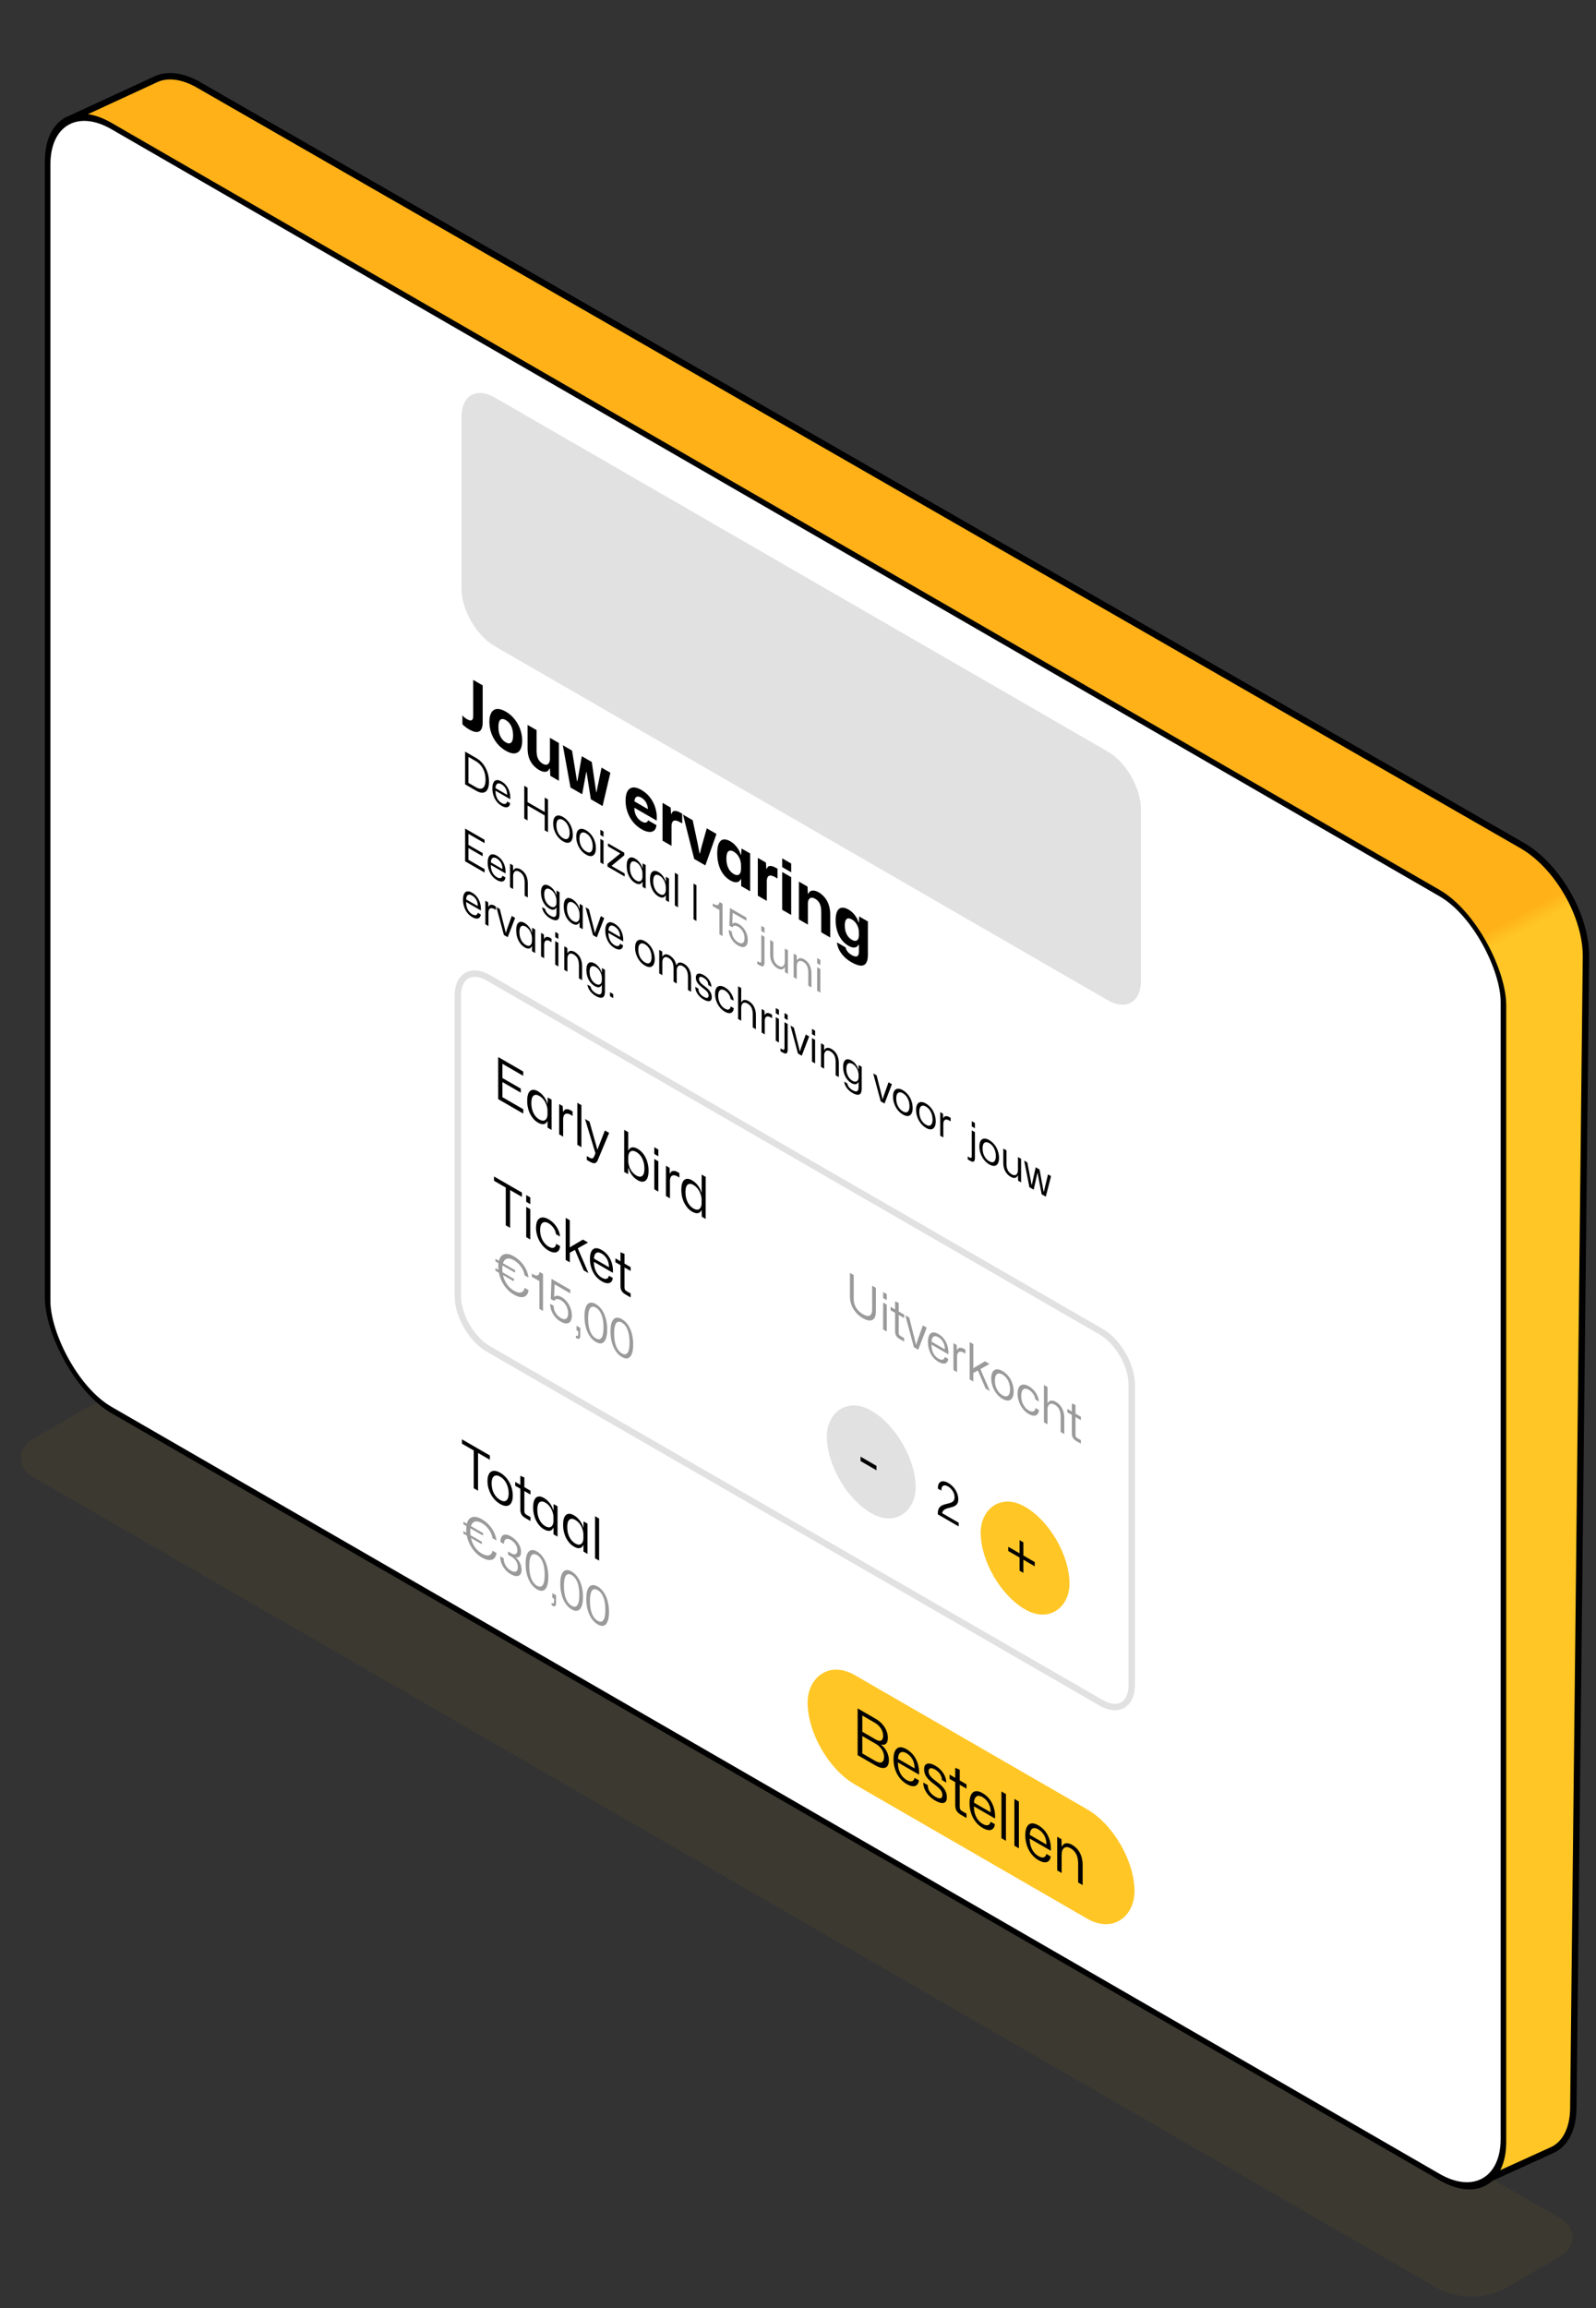 <svg width="249" height="360" viewBox="0 0 249 360" fill="none" xmlns="http://www.w3.org/2000/svg">
<rect x="0" y="0" width="249" height="360" fill="#333333" stroke="none"/>
<rect width="265.083" height="21.969" rx="6" transform="matrix(0.866 0.5 -0.866 0.5 19.026 216.401)" fill="#8F7624" fill-opacity="0.1"/>
<path d="M242.14 335.334C244.222 334.388 245.427 332.024 245.462 328.821L247.434 149.257C247.504 142.879 243.01 135.043 237.451 131.849L30.973 13.234C28.522 11.826 26.159 11.512 24.337 12.354L10.447 18.766L21.225 196.289C21.588 202.262 25.599 209.136 30.596 212.347L230.333 340.701L242.14 335.334Z" fill="url(#paint0_linear_10_4313)" stroke="black"/>
<rect x="0.433" y="0.75" width="262.272" height="200.244" rx="11.5" transform="matrix(0.866 0.5 -2.20305e-08 1 7.058 12.94)" fill="white" stroke="black"/>
<path d="M72 65C72 61.686 74.326 60.343 77.196 62L172.804 117.199C175.674 118.856 178 122.885 178 126.199L178 152.984C178 156.297 175.674 157.64 172.804 155.984L77.196 100.785C74.326 99.128 72 95.098 72 91.784L72 65Z" fill="#E1E1E1"/>
<path d="M72.564 122.326L72.564 117.222L74.304 118.227C74.72 118.467 75.076 118.78 75.371 119.165C75.666 119.545 75.892 119.972 76.049 120.446C76.207 120.92 76.286 121.413 76.286 121.926C76.286 122.309 76.242 122.631 76.153 122.893C76.064 123.154 75.932 123.346 75.759 123.47C75.589 123.596 75.381 123.649 75.134 123.628C74.892 123.609 74.615 123.51 74.304 123.33L72.564 122.326ZM73.079 122.098L74.237 122.767C74.467 122.9 74.675 122.978 74.861 123.001C75.047 123.02 75.207 122.981 75.34 122.885C75.474 122.79 75.575 122.636 75.643 122.423C75.716 122.209 75.752 121.936 75.752 121.604C75.752 121.156 75.69 120.747 75.565 120.376C75.439 120.005 75.261 119.678 75.031 119.396C74.805 119.116 74.54 118.888 74.237 118.713L73.079 118.045L73.079 122.098ZM78.261 125.678C77.958 125.503 77.698 125.276 77.479 124.996C77.265 124.718 77.102 124.404 76.988 124.054C76.875 123.704 76.819 123.34 76.819 122.962C76.819 122.575 76.875 122.271 76.988 122.052C77.102 121.828 77.263 121.7 77.473 121.667C77.683 121.63 77.94 121.699 78.243 121.874C78.567 122.06 78.833 122.298 79.043 122.588C79.254 122.877 79.405 123.198 79.498 123.55C79.595 123.905 79.631 124.271 79.607 124.649L77.297 123.316C77.302 123.621 77.342 123.899 77.419 124.149C77.5 124.396 77.611 124.612 77.752 124.796C77.898 124.978 78.067 125.125 78.261 125.237C78.496 125.372 78.688 125.416 78.837 125.367C78.987 125.318 79.082 125.195 79.122 124.999L79.589 125.269C79.565 125.502 79.49 125.671 79.365 125.776C79.243 125.883 79.086 125.928 78.892 125.909C78.702 125.888 78.492 125.811 78.261 125.678ZM77.304 122.997L77.249 122.882L79.183 123.998L79.128 124.065C79.132 123.773 79.098 123.517 79.025 123.298C78.953 123.074 78.847 122.88 78.71 122.717C78.577 122.551 78.421 122.417 78.243 122.315C78.057 122.207 77.896 122.161 77.758 122.175C77.621 122.189 77.512 122.263 77.431 122.399C77.354 122.532 77.312 122.731 77.304 122.997ZM81.793 127.654L81.793 122.551L82.308 122.849L82.308 125.201L82.224 125.054L85.067 126.695L84.982 126.744L84.982 124.392L85.497 124.69L85.497 129.793L84.982 129.495L84.982 127.073L85.067 127.22L82.224 125.579L82.308 125.53L82.308 127.952L81.793 127.654ZM87.842 131.21C87.612 131.077 87.402 130.911 87.212 130.713C87.026 130.517 86.864 130.295 86.727 130.048C86.594 129.803 86.489 129.544 86.412 129.271C86.339 128.995 86.303 128.715 86.303 128.431C86.303 128.053 86.365 127.757 86.49 127.545C86.616 127.333 86.794 127.214 87.024 127.188C87.258 127.16 87.531 127.236 87.842 127.416C88.073 127.549 88.281 127.713 88.467 127.909C88.657 128.103 88.818 128.322 88.952 128.567C89.085 128.812 89.188 129.072 89.261 129.348C89.334 129.623 89.37 129.905 89.37 130.195C89.37 130.568 89.307 130.861 89.182 131.073C89.061 131.288 88.885 131.41 88.655 131.441C88.424 131.466 88.154 131.389 87.842 131.21ZM87.842 130.72C88.049 130.839 88.228 130.889 88.382 130.87C88.535 130.847 88.655 130.755 88.74 130.594C88.829 130.43 88.873 130.202 88.873 129.908C88.873 129.688 88.849 129.478 88.8 129.278C88.752 129.072 88.683 128.883 88.594 128.711C88.505 128.533 88.398 128.376 88.273 128.238C88.147 128.1 88.004 127.985 87.842 127.892C87.636 127.773 87.454 127.726 87.297 127.752C87.143 127.775 87.022 127.866 86.933 128.025C86.848 128.186 86.806 128.418 86.806 128.721C86.806 128.936 86.828 129.145 86.872 129.348C86.921 129.548 86.99 129.735 87.079 129.908C87.171 130.083 87.283 130.24 87.412 130.38C87.541 130.515 87.685 130.629 87.842 130.72ZM91.442 133.288C91.211 133.155 91.001 132.989 90.811 132.791C90.625 132.595 90.464 132.373 90.326 132.126C90.193 131.881 90.088 131.622 90.011 131.349C89.938 131.073 89.902 130.793 89.902 130.509C89.902 130.131 89.965 129.836 90.09 129.623C90.215 129.411 90.393 129.292 90.623 129.266C90.858 129.238 91.131 129.314 91.442 129.494C91.672 129.627 91.88 129.791 92.066 129.987C92.256 130.181 92.418 130.4 92.551 130.645C92.684 130.89 92.788 131.15 92.86 131.426C92.933 131.701 92.969 131.983 92.969 132.273C92.969 132.646 92.907 132.939 92.781 133.151C92.66 133.366 92.484 133.488 92.254 133.519C92.024 133.544 91.753 133.467 91.442 133.288ZM91.442 132.798C91.648 132.917 91.828 132.967 91.981 132.948C92.135 132.925 92.254 132.833 92.339 132.672C92.428 132.508 92.472 132.28 92.472 131.986C92.472 131.766 92.448 131.556 92.4 131.356C92.351 131.15 92.282 130.961 92.194 130.789C92.105 130.611 91.998 130.454 91.872 130.316C91.747 130.179 91.603 130.063 91.442 129.97C91.236 129.851 91.054 129.804 90.896 129.83C90.743 129.853 90.621 129.944 90.532 130.103C90.448 130.264 90.405 130.496 90.405 130.799C90.405 131.014 90.427 131.223 90.472 131.426C90.52 131.626 90.589 131.813 90.678 131.986C90.771 132.161 90.882 132.318 91.011 132.458C91.141 132.594 91.284 132.707 91.442 132.798ZM93.666 134.509L93.666 130.834L94.157 131.118L94.157 134.793L93.666 134.509ZM93.666 130.225L93.666 129.406L94.157 129.69L94.157 130.509L93.666 130.225ZM94.778 135.151L94.778 134.731L96.779 133.1L94.857 131.991L94.857 131.522L97.391 132.985L97.391 133.405L95.403 135.043L97.458 136.229L97.458 136.698L94.778 135.151ZM99.085 137.701C98.891 137.589 98.713 137.444 98.552 137.267C98.394 137.087 98.257 136.884 98.139 136.658C98.022 136.427 97.931 136.176 97.867 135.905C97.806 135.632 97.776 135.344 97.776 135.041C97.776 134.639 97.83 134.328 97.939 134.106C98.053 133.887 98.206 133.761 98.4 133.728C98.598 133.693 98.826 133.75 99.085 133.9C99.271 134.007 99.439 134.139 99.588 134.295C99.742 134.449 99.871 134.619 99.976 134.806C100.081 134.988 100.16 135.178 100.213 135.377L100.243 135.394L100.261 134.642L100.734 134.915L100.734 138.59L100.243 138.306L100.243 137.536L100.213 137.519C100.132 137.719 99.995 137.841 99.8 137.883C99.606 137.925 99.368 137.864 99.085 137.701ZM99.249 137.319C99.463 137.443 99.643 137.488 99.788 137.456C99.934 137.423 100.045 137.338 100.122 137.2C100.199 137.062 100.237 136.891 100.237 136.686L100.237 136.238C100.237 136.032 100.199 135.816 100.122 135.59C100.045 135.359 99.934 135.146 99.788 134.95C99.643 134.749 99.463 134.587 99.249 134.463C99.055 134.351 98.885 134.309 98.74 134.337C98.594 134.36 98.481 134.454 98.4 134.617C98.319 134.78 98.279 135.018 98.279 135.331C98.279 135.639 98.319 135.924 98.4 136.185C98.481 136.442 98.594 136.668 98.74 136.864C98.885 137.055 99.055 137.207 99.249 137.319ZM102.72 139.799C102.526 139.687 102.348 139.543 102.187 139.365C102.029 139.186 101.892 138.983 101.774 138.756C101.657 138.525 101.566 138.274 101.502 138.004C101.441 137.731 101.411 137.443 101.411 137.139C101.411 136.738 101.465 136.426 101.574 136.205C101.687 135.985 101.841 135.859 102.035 135.827C102.233 135.792 102.461 135.849 102.72 135.998C102.906 136.106 103.074 136.237 103.223 136.394C103.377 136.548 103.506 136.718 103.611 136.905C103.716 137.087 103.795 137.277 103.848 137.475L103.878 137.493L103.896 136.74L104.369 137.013L104.369 140.688L103.878 140.405L103.878 139.635L103.848 139.617C103.767 139.818 103.629 139.939 103.435 139.981C103.241 140.023 103.003 139.963 102.72 139.799ZM102.884 139.418C103.098 139.541 103.278 139.587 103.423 139.554C103.569 139.522 103.68 139.436 103.757 139.299C103.834 139.161 103.872 138.99 103.872 138.784L103.872 138.336C103.872 138.131 103.834 137.915 103.757 137.689C103.68 137.458 103.569 137.244 103.423 137.048C103.278 136.848 103.098 136.685 102.884 136.562C102.69 136.45 102.52 136.408 102.375 136.436C102.229 136.459 102.116 136.552 102.035 136.716C101.954 136.879 101.914 137.117 101.914 137.43C101.914 137.738 101.954 138.022 102.035 138.284C102.116 138.54 102.229 138.767 102.375 138.963C102.52 139.154 102.69 139.306 102.884 139.418ZM105.288 141.219L105.288 136.116L105.779 136.399L105.779 141.502L105.288 141.219ZM108.203 143.371L108.203 137.799L108.652 138.058L108.652 143.63L108.203 143.371Z" fill="black"/>
<path d="M72.564 134.326L72.564 129.222L75.601 130.976L75.601 131.501L72.964 129.978L73.079 129.905L73.079 131.907L72.964 131.7L75.304 133.051L75.304 133.541L72.964 132.19L73.079 132.117L73.079 134.231L72.964 134.024L75.607 135.551L75.607 136.083L72.564 134.326ZM77.527 137.254C77.224 137.079 76.963 136.852 76.745 136.572C76.531 136.294 76.367 135.98 76.254 135.63C76.141 135.28 76.085 134.916 76.085 134.538C76.085 134.151 76.141 133.848 76.254 133.628C76.367 133.404 76.529 133.276 76.739 133.243C76.949 133.206 77.206 133.275 77.509 133.45C77.832 133.636 78.099 133.874 78.309 134.164C78.519 134.453 78.671 134.774 78.764 135.126C78.861 135.481 78.897 135.847 78.873 136.225L76.563 134.892C76.567 135.197 76.608 135.475 76.685 135.725C76.766 135.972 76.877 136.188 77.018 136.372C77.164 136.554 77.333 136.701 77.527 136.813C77.762 136.949 77.954 136.992 78.103 136.943C78.253 136.894 78.348 136.771 78.388 136.575L78.855 136.845C78.831 137.078 78.756 137.247 78.631 137.352C78.509 137.46 78.352 137.504 78.158 137.485C77.968 137.464 77.758 137.387 77.527 137.254ZM76.57 134.573L76.515 134.458L78.449 135.574L78.394 135.641C78.398 135.349 78.364 135.094 78.291 134.874C78.218 134.65 78.113 134.457 77.976 134.293C77.843 134.128 77.687 133.993 77.509 133.891C77.323 133.783 77.162 133.737 77.024 133.751C76.887 133.765 76.778 133.839 76.697 133.975C76.62 134.108 76.578 134.307 76.57 134.573ZM79.571 138.371L79.571 134.696L80.037 134.965L80.056 135.739L80.092 135.76C80.189 135.545 80.339 135.429 80.541 135.41C80.743 135.387 80.963 135.444 81.201 135.581C81.367 135.677 81.519 135.793 81.656 135.928C81.798 136.066 81.919 136.227 82.02 136.411C82.125 136.598 82.206 136.808 82.262 137.041C82.319 137.27 82.347 137.526 82.347 137.811L82.347 139.974L81.856 139.69L81.856 137.639C81.856 137.364 81.826 137.12 81.765 136.908C81.709 136.698 81.62 136.516 81.499 136.362C81.381 136.206 81.23 136.074 81.044 135.966C80.846 135.852 80.672 135.808 80.522 135.833C80.373 135.859 80.258 135.944 80.177 136.089C80.096 136.229 80.056 136.42 80.056 136.663L80.056 138.651L79.571 138.371ZM85.845 143.232C85.607 143.095 85.396 142.931 85.215 142.742C85.033 142.558 84.885 142.356 84.772 142.137C84.663 141.92 84.596 141.699 84.572 141.475L85.051 141.752C85.067 141.883 85.112 142.013 85.184 142.144C85.257 142.275 85.35 142.396 85.463 142.508C85.576 142.62 85.708 142.719 85.857 142.805C86.059 142.922 86.231 142.989 86.372 143.005C86.514 143.021 86.623 142.975 86.7 142.865C86.777 142.755 86.815 142.572 86.815 142.315L86.815 141.552L86.779 141.531C86.706 141.727 86.573 141.842 86.379 141.874C86.189 141.909 85.96 141.85 85.694 141.696C85.499 141.584 85.322 141.442 85.16 141.269C85.002 141.099 84.867 140.906 84.754 140.691C84.641 140.472 84.554 140.235 84.493 139.981C84.433 139.727 84.402 139.462 84.402 139.186C84.402 138.818 84.457 138.534 84.566 138.336C84.675 138.133 84.827 138.017 85.021 137.989C85.219 137.964 85.447 138.026 85.706 138.175C85.968 138.327 86.195 138.53 86.385 138.784C86.575 139.034 86.706 139.298 86.779 139.578L86.815 139.599L86.827 138.885L87.3 139.158L87.3 142.546C87.3 142.822 87.266 143.038 87.197 143.194C87.128 143.35 87.029 143.449 86.9 143.491C86.77 143.538 86.615 143.537 86.433 143.488C86.255 143.441 86.059 143.356 85.845 143.232ZM85.851 141.339C86.053 141.456 86.225 141.501 86.366 141.475C86.512 141.447 86.623 141.374 86.7 141.255C86.777 141.131 86.815 140.981 86.815 140.803L86.815 140.355C86.811 140.176 86.772 139.983 86.7 139.778C86.627 139.568 86.52 139.368 86.379 139.179C86.241 138.993 86.067 138.839 85.857 138.717C85.663 138.605 85.495 138.562 85.354 138.588C85.213 138.609 85.101 138.694 85.021 138.843C84.944 138.995 84.905 139.206 84.905 139.477C84.905 139.757 84.944 140.017 85.021 140.257C85.101 140.5 85.213 140.714 85.354 140.898C85.495 141.082 85.661 141.229 85.851 141.339ZM89.264 144.03C89.07 143.918 88.892 143.774 88.73 143.596C88.573 143.417 88.435 143.214 88.318 142.987C88.201 142.756 88.11 142.505 88.045 142.235C87.985 141.962 87.954 141.674 87.954 141.37C87.954 140.969 88.009 140.657 88.118 140.436C88.231 140.216 88.385 140.09 88.579 140.058C88.777 140.023 89.005 140.08 89.264 140.229C89.45 140.337 89.617 140.468 89.767 140.625C89.92 140.779 90.05 140.949 90.155 141.136C90.26 141.318 90.339 141.508 90.391 141.706L90.422 141.724L90.44 140.971L90.913 141.244L90.913 144.919L90.422 144.636L90.422 143.866L90.391 143.848C90.31 144.049 90.173 144.17 89.979 144.212C89.785 144.254 89.547 144.194 89.264 144.03ZM89.427 143.649C89.642 143.772 89.821 143.818 89.967 143.785C90.112 143.753 90.224 143.667 90.3 143.53C90.377 143.392 90.415 143.221 90.415 143.015L90.415 142.567C90.415 142.362 90.377 142.146 90.3 141.92C90.224 141.689 90.112 141.475 89.967 141.279C89.821 141.079 89.642 140.916 89.427 140.793C89.233 140.681 89.064 140.639 88.918 140.667C88.773 140.69 88.659 140.783 88.579 140.947C88.498 141.11 88.457 141.348 88.457 141.661C88.457 141.969 88.498 142.253 88.579 142.515C88.659 142.771 88.773 142.998 88.918 143.194C89.064 143.385 89.233 143.537 89.427 143.649ZM92.516 145.845L91.346 141.495L91.88 141.803L92.595 144.631L92.807 145.509L92.826 145.52L93.025 144.879L93.741 142.877L94.268 143.182L93.11 146.188L92.516 145.845ZM95.88 147.85C95.576 147.675 95.316 147.447 95.098 147.167C94.883 146.89 94.72 146.576 94.606 146.226C94.493 145.876 94.437 145.512 94.437 145.134C94.437 144.747 94.493 144.443 94.606 144.224C94.72 144 94.881 143.872 95.091 143.839C95.302 143.802 95.558 143.87 95.861 144.045C96.185 144.232 96.451 144.47 96.662 144.759C96.872 145.049 97.023 145.37 97.116 145.722C97.213 146.077 97.25 146.443 97.225 146.821L94.916 145.487C94.92 145.793 94.96 146.071 95.037 146.32C95.118 146.568 95.229 146.784 95.37 146.968C95.516 147.15 95.686 147.297 95.88 147.409C96.114 147.544 96.306 147.587 96.456 147.538C96.605 147.489 96.7 147.367 96.74 147.171L97.207 147.44C97.183 147.674 97.108 147.843 96.983 147.948C96.862 148.055 96.704 148.1 96.51 148.081C96.32 148.06 96.11 147.983 95.88 147.85ZM94.922 145.169L94.867 145.053L96.801 146.17L96.746 146.236C96.751 145.945 96.716 145.689 96.643 145.47C96.571 145.246 96.466 145.052 96.328 144.889C96.195 144.723 96.039 144.589 95.861 144.486C95.675 144.379 95.514 144.332 95.376 144.346C95.239 144.36 95.13 144.435 95.049 144.57C94.972 144.703 94.93 144.903 94.922 145.169ZM100.624 150.589C100.393 150.456 100.183 150.29 99.993 150.092C99.808 149.896 99.646 149.674 99.508 149.427C99.375 149.182 99.27 148.923 99.193 148.65C99.12 148.375 99.084 148.095 99.084 147.81C99.084 147.432 99.147 147.137 99.272 146.924C99.397 146.712 99.575 146.593 99.805 146.567C100.04 146.539 100.313 146.615 100.624 146.795C100.854 146.928 101.062 147.092 101.248 147.288C101.438 147.482 101.6 147.701 101.733 147.946C101.867 148.191 101.97 148.452 102.042 148.727C102.115 149.002 102.152 149.285 102.152 149.574C102.152 149.947 102.089 150.24 101.964 150.452C101.842 150.667 101.667 150.79 101.436 150.82C101.206 150.846 100.935 150.769 100.624 150.589ZM100.624 150.099C100.83 150.218 101.01 150.268 101.163 150.249C101.317 150.226 101.436 150.134 101.521 149.973C101.61 149.81 101.654 149.581 101.654 149.287C101.654 149.068 101.63 148.858 101.582 148.657C101.533 148.452 101.464 148.263 101.376 148.09C101.287 147.913 101.18 147.755 101.054 147.617C100.929 147.48 100.786 147.364 100.624 147.271C100.418 147.152 100.236 147.105 100.078 147.131C99.925 147.154 99.803 147.245 99.715 147.404C99.63 147.565 99.587 147.797 99.587 148.1C99.587 148.315 99.609 148.524 99.654 148.727C99.702 148.928 99.771 149.114 99.86 149.287C99.953 149.462 100.064 149.619 100.193 149.759C100.323 149.895 100.466 150.008 100.624 150.099ZM102.849 151.81L102.849 148.135L103.315 148.405L103.334 149.178L103.37 149.199C103.463 148.982 103.608 148.863 103.806 148.842C104.004 148.817 104.223 148.873 104.461 149.01C104.704 149.15 104.918 149.342 105.104 149.584C105.29 149.827 105.423 150.13 105.504 150.494L105.552 150.522C105.645 150.282 105.795 150.149 106.001 150.123C106.211 150.095 106.445 150.156 106.704 150.305C106.918 150.429 107.108 150.59 107.274 150.788C107.444 150.989 107.577 151.234 107.674 151.523C107.771 151.808 107.82 152.139 107.82 152.517L107.82 154.68L107.335 154.4L107.335 152.349C107.335 152.074 107.304 151.83 107.244 151.618C107.187 151.408 107.1 151.227 106.983 151.075C106.87 150.921 106.72 150.791 106.534 150.683C106.344 150.574 106.177 150.533 106.031 150.561C105.89 150.591 105.779 150.679 105.698 150.823C105.621 150.966 105.583 151.158 105.583 151.401L105.583 153.389L105.086 153.102L105.086 151.051C105.086 150.776 105.057 150.533 105.001 150.323C104.944 150.113 104.857 149.932 104.74 149.78C104.627 149.626 104.479 149.497 104.297 149.392C104.103 149.28 103.934 149.238 103.788 149.266C103.647 149.296 103.536 149.384 103.455 149.528C103.374 149.668 103.334 149.86 103.334 150.102L103.334 152.09L102.849 151.81ZM109.776 155.88C109.506 155.724 109.271 155.537 109.073 155.32C108.879 155.106 108.73 154.877 108.625 154.634C108.524 154.394 108.473 154.152 108.473 153.91L108.964 154.193C108.964 154.464 109.039 154.708 109.188 154.925C109.342 155.139 109.542 155.318 109.789 155.46C110.035 155.603 110.223 155.657 110.352 155.625C110.486 155.594 110.552 155.481 110.552 155.285C110.552 155.136 110.524 155.005 110.468 154.893C110.411 154.777 110.324 154.661 110.207 154.547C110.09 154.432 109.936 154.304 109.746 154.162C109.483 153.968 109.263 153.783 109.085 153.605C108.912 153.43 108.78 153.249 108.691 153.063C108.606 152.874 108.564 152.667 108.564 152.443C108.564 152.229 108.614 152.071 108.716 151.971C108.817 151.866 108.958 151.821 109.14 151.838C109.322 151.849 109.534 151.925 109.776 152.065C110.031 152.212 110.247 152.386 110.425 152.587C110.607 152.785 110.744 152.997 110.837 153.224C110.934 153.448 110.985 153.678 110.989 153.913L110.51 153.637C110.506 153.462 110.472 153.304 110.407 153.164C110.346 153.027 110.261 152.903 110.152 152.793C110.047 152.681 109.92 152.582 109.77 152.496C109.544 152.365 109.368 152.317 109.243 152.352C109.118 152.387 109.055 152.493 109.055 152.671C109.055 152.806 109.085 152.933 109.146 153.052C109.207 153.167 109.3 153.283 109.425 153.402C109.55 153.517 109.712 153.647 109.91 153.794C110.088 153.925 110.247 154.054 110.389 154.183C110.53 154.311 110.649 154.445 110.746 154.585C110.847 154.723 110.922 154.869 110.971 155.023C111.023 155.174 111.049 155.341 111.049 155.523C111.049 155.873 110.932 156.076 110.698 156.132C110.468 156.186 110.16 156.102 109.776 155.88ZM113.085 157.784C112.855 157.651 112.645 157.485 112.455 157.287C112.269 157.086 112.109 156.865 111.976 156.625C111.843 156.38 111.74 156.122 111.667 155.852C111.594 155.576 111.558 155.294 111.558 155.005C111.558 154.627 111.62 154.331 111.746 154.119C111.875 153.909 112.055 153.791 112.285 153.766C112.52 153.742 112.792 153.82 113.104 154C113.354 154.145 113.578 154.328 113.776 154.55C113.974 154.771 114.134 155.015 114.255 155.281C114.377 155.542 114.445 155.806 114.461 156.072L113.989 155.799C113.96 155.605 113.904 155.426 113.819 155.26C113.734 155.094 113.629 154.945 113.504 154.812C113.378 154.674 113.241 154.562 113.091 154.476C112.873 154.35 112.687 154.303 112.534 154.336C112.38 154.364 112.261 154.461 112.176 154.627C112.095 154.79 112.055 155.014 112.055 155.299C112.055 155.593 112.097 155.869 112.182 156.128C112.271 156.389 112.392 156.62 112.546 156.821C112.699 157.022 112.879 157.182 113.085 157.301C113.255 157.399 113.405 157.45 113.534 157.455C113.667 157.457 113.772 157.415 113.849 157.329C113.93 157.245 113.981 157.122 114.001 156.961L114.48 157.238C114.459 157.497 114.387 157.693 114.261 157.826C114.14 157.956 113.979 158.019 113.776 158.015C113.574 158.01 113.344 157.933 113.085 157.784ZM115.156 158.916L115.156 153.813L115.641 154.093L115.641 156.284L115.678 156.305C115.775 156.091 115.924 155.974 116.126 155.955C116.328 155.932 116.549 155.989 116.787 156.127C116.953 156.223 117.104 156.338 117.242 156.473C117.383 156.611 117.505 156.772 117.606 156.956C117.711 157.143 117.791 157.353 117.848 157.586C117.905 157.815 117.933 158.072 117.933 158.356L117.933 160.519L117.442 160.236L117.442 158.185C117.442 157.91 117.412 157.666 117.351 157.453C117.294 157.243 117.205 157.061 117.084 156.907C116.967 156.751 116.815 156.619 116.63 156.512C116.432 156.398 116.258 156.353 116.108 156.379C115.959 156.405 115.844 156.49 115.763 156.634C115.682 156.774 115.641 156.966 115.641 157.208L115.641 159.196L115.156 158.916ZM118.827 161.036L118.827 157.361L119.263 157.613L119.294 158.309L119.318 158.323C119.387 158.129 119.508 158.02 119.682 157.994C119.855 157.968 120.049 158.017 120.264 158.141C120.3 158.162 120.334 158.184 120.367 158.208C120.399 158.226 120.429 158.246 120.458 158.267L120.458 158.806C120.429 158.785 120.399 158.765 120.367 158.747C120.334 158.723 120.3 158.701 120.264 158.68C120.078 158.573 119.916 158.519 119.779 158.519C119.641 158.519 119.532 158.57 119.451 158.673C119.375 158.773 119.328 158.924 119.312 159.125L119.312 161.316L118.827 161.036ZM121.035 162.31L121.035 158.635L121.526 158.919L121.526 162.594L121.035 162.31ZM121.035 158.026L121.035 157.207L121.526 157.491L121.526 158.31L121.035 158.026ZM121.765 163.95L121.765 163.495L122.032 163.649C122.169 163.728 122.264 163.746 122.317 163.701C122.369 163.657 122.395 163.56 122.395 163.411L122.395 159.421L122.886 159.704L122.886 163.75C122.886 163.928 122.86 164.064 122.808 164.16C122.759 164.258 122.68 164.308 122.571 164.31C122.466 164.32 122.327 164.274 122.153 164.174L121.765 163.95ZM122.395 158.812L122.395 157.993L122.886 158.276L122.886 159.095L122.395 158.812ZM124.491 164.306L123.321 159.955L123.854 160.263L124.57 163.091L124.782 163.97L124.8 163.98L125 163.34L125.715 161.338L126.243 161.642L125.085 164.649L124.491 164.306ZM126.677 165.568L126.677 161.893L127.168 162.176L127.168 165.851L126.677 165.568ZM126.677 161.284L126.677 160.465L127.168 160.748L127.168 161.567L126.677 161.284ZM128.092 166.385L128.092 162.71L128.559 162.979L128.577 163.753L128.613 163.774C128.71 163.559 128.86 163.442 129.062 163.424C129.264 163.4 129.484 163.457 129.723 163.595C129.888 163.691 130.04 163.806 130.177 163.942C130.319 164.079 130.44 164.24 130.541 164.425C130.646 164.611 130.727 164.821 130.783 165.055C130.84 165.283 130.868 165.54 130.868 165.825L130.868 167.988L130.377 167.704L130.377 165.653C130.377 165.378 130.347 165.134 130.286 164.922C130.23 164.712 130.141 164.53 130.02 164.376C129.902 164.219 129.751 164.087 129.565 163.98C129.367 163.866 129.193 163.821 129.044 163.847C128.894 163.873 128.779 163.958 128.698 164.103C128.617 164.243 128.577 164.434 128.577 164.677L128.577 166.665L128.092 166.385ZM132.981 170.446C132.742 170.309 132.532 170.145 132.35 169.956C132.168 169.772 132.021 169.57 131.908 169.351C131.799 169.134 131.732 168.913 131.708 168.689L132.187 168.966C132.203 169.096 132.247 169.227 132.32 169.358C132.393 169.488 132.486 169.61 132.599 169.722C132.712 169.834 132.843 169.933 132.993 170.019C133.195 170.136 133.367 170.202 133.508 170.219C133.65 170.235 133.759 170.188 133.836 170.079C133.912 169.969 133.951 169.786 133.951 169.529L133.951 168.766L133.914 168.745C133.842 168.941 133.708 169.056 133.514 169.088C133.324 169.123 133.096 169.064 132.829 168.91C132.635 168.798 132.457 168.655 132.296 168.483C132.138 168.312 132.003 168.12 131.89 167.905C131.776 167.686 131.69 167.449 131.629 167.195C131.568 166.94 131.538 166.676 131.538 166.4C131.538 166.032 131.593 165.748 131.702 165.55C131.811 165.347 131.962 165.231 132.156 165.203C132.354 165.178 132.583 165.239 132.841 165.389C133.104 165.54 133.33 165.743 133.52 165.998C133.71 166.247 133.842 166.512 133.914 166.792L133.951 166.813L133.963 166.099L134.436 166.372L134.436 169.76C134.436 170.036 134.401 170.251 134.333 170.408C134.264 170.564 134.165 170.663 134.036 170.705C133.906 170.752 133.751 170.751 133.569 170.702C133.391 170.655 133.195 170.57 132.981 170.446ZM132.987 168.553C133.189 168.669 133.361 168.715 133.502 168.689C133.648 168.661 133.759 168.588 133.836 168.469C133.912 168.345 133.951 168.195 133.951 168.017L133.951 167.569C133.947 167.39 133.908 167.197 133.836 166.992C133.763 166.782 133.656 166.582 133.514 166.393C133.377 166.207 133.203 166.053 132.993 165.931C132.799 165.819 132.631 165.776 132.49 165.802C132.348 165.823 132.237 165.908 132.156 166.057C132.08 166.209 132.041 166.42 132.041 166.691C132.041 166.971 132.08 167.231 132.156 167.471C132.237 167.714 132.348 167.927 132.49 168.112C132.631 168.296 132.797 168.443 132.987 168.553ZM137.402 171.76L136.232 167.41L136.766 167.718L137.481 170.546L137.693 171.424L137.712 171.435L137.912 170.794L138.627 168.792L139.154 169.097L137.997 172.103L137.402 171.76ZM140.863 173.821C140.632 173.688 140.422 173.522 140.232 173.324C140.046 173.128 139.885 172.906 139.747 172.659C139.614 172.414 139.509 172.155 139.432 171.882C139.359 171.607 139.323 171.327 139.323 171.042C139.323 170.664 139.386 170.369 139.511 170.156C139.636 169.944 139.814 169.825 140.044 169.799C140.279 169.771 140.552 169.847 140.863 170.027C141.093 170.16 141.301 170.324 141.487 170.52C141.677 170.714 141.839 170.933 141.972 171.178C142.105 171.423 142.209 171.684 142.281 171.959C142.354 172.234 142.39 172.517 142.39 172.806C142.39 173.179 142.328 173.472 142.202 173.684C142.081 173.899 141.905 174.022 141.675 174.052C141.445 174.078 141.174 174.001 140.863 173.821ZM140.863 173.331C141.069 173.45 141.249 173.5 141.402 173.481C141.556 173.458 141.675 173.366 141.76 173.205C141.849 173.042 141.893 172.813 141.893 172.519C141.893 172.3 141.869 172.09 141.821 171.889C141.772 171.684 141.703 171.495 141.614 171.322C141.526 171.145 141.418 170.987 141.293 170.849C141.168 170.712 141.024 170.596 140.863 170.503C140.657 170.384 140.475 170.337 140.317 170.363C140.164 170.386 140.042 170.477 139.953 170.636C139.869 170.797 139.826 171.029 139.826 171.332C139.826 171.547 139.848 171.756 139.893 171.959C139.941 172.16 140.01 172.346 140.099 172.519C140.192 172.694 140.303 172.851 140.432 172.991C140.562 173.127 140.705 173.24 140.863 173.331ZM144.462 175.899C144.232 175.766 144.022 175.6 143.832 175.402C143.646 175.206 143.484 174.984 143.347 174.737C143.213 174.492 143.108 174.233 143.031 173.96C142.959 173.685 142.922 173.405 142.922 173.12C142.922 172.742 142.985 172.447 143.11 172.235C143.236 172.022 143.413 171.903 143.644 171.878C143.878 171.85 144.151 171.925 144.462 172.105C144.693 172.238 144.901 172.403 145.087 172.599C145.277 172.792 145.438 173.012 145.572 173.257C145.705 173.502 145.808 173.762 145.881 174.037C145.953 174.312 145.99 174.595 145.99 174.884C145.99 175.257 145.927 175.55 145.802 175.763C145.681 175.977 145.505 176.1 145.274 176.13C145.044 176.156 144.773 176.079 144.462 175.899ZM144.462 175.409C144.668 175.528 144.848 175.578 145.002 175.56C145.155 175.536 145.274 175.444 145.359 175.283C145.448 175.12 145.493 174.891 145.493 174.597C145.493 174.378 145.468 174.168 145.42 173.967C145.371 173.762 145.303 173.573 145.214 173.4C145.125 173.223 145.018 173.065 144.893 172.928C144.767 172.79 144.624 172.674 144.462 172.581C144.256 172.462 144.074 172.415 143.917 172.441C143.763 172.464 143.642 172.555 143.553 172.714C143.468 172.875 143.426 173.107 143.426 173.411C143.426 173.625 143.448 173.834 143.492 174.037C143.541 174.238 143.609 174.424 143.698 174.597C143.791 174.772 143.902 174.93 144.032 175.07C144.161 175.205 144.305 175.318 144.462 175.409ZM146.687 177.12L146.687 173.445L147.123 173.697L147.154 174.394L147.178 174.408C147.247 174.214 147.368 174.105 147.542 174.079C147.715 174.053 147.909 174.102 148.124 174.226C148.16 174.247 148.194 174.269 148.227 174.292C148.259 174.311 148.289 174.331 148.318 174.352L148.318 174.891C148.289 174.87 148.259 174.85 148.227 174.831C148.194 174.808 148.16 174.786 148.124 174.765C147.938 174.658 147.776 174.604 147.639 174.604C147.501 174.604 147.392 174.655 147.311 174.758C147.234 174.858 147.188 175.009 147.172 175.209L147.172 177.4L146.687 177.12ZM150.981 180.818L150.981 180.363L151.247 180.517C151.385 180.596 151.48 180.613 151.532 180.569C151.585 180.525 151.611 180.428 151.611 180.279L151.611 176.289L152.102 176.572L152.102 180.618C152.102 180.795 152.076 180.932 152.023 181.028C151.975 181.126 151.896 181.176 151.787 181.178C151.682 181.187 151.542 181.142 151.369 181.042L150.981 180.818ZM151.611 175.68L151.611 174.861L152.102 175.144L152.102 175.963L151.611 175.68ZM154.337 181.6C154.107 181.467 153.896 181.302 153.706 181.103C153.521 180.907 153.359 180.686 153.221 180.438C153.088 180.193 152.983 179.934 152.906 179.661C152.833 179.386 152.797 179.106 152.797 178.821C152.797 178.443 152.86 178.148 152.985 177.936C153.11 177.723 153.288 177.604 153.518 177.579C153.753 177.551 154.026 177.627 154.337 177.806C154.567 177.939 154.775 178.104 154.961 178.3C155.151 178.493 155.313 178.713 155.446 178.958C155.58 179.203 155.683 179.463 155.755 179.738C155.828 180.014 155.865 180.296 155.865 180.585C155.865 180.959 155.802 181.251 155.677 181.464C155.555 181.678 155.38 181.801 155.149 181.831C154.919 181.857 154.648 181.78 154.337 181.6ZM154.337 181.11C154.543 181.229 154.723 181.279 154.876 181.261C155.03 181.237 155.149 181.145 155.234 180.984C155.323 180.821 155.367 180.592 155.367 180.298C155.367 180.079 155.343 179.869 155.295 179.668C155.246 179.463 155.177 179.274 155.089 179.101C155 178.924 154.893 178.766 154.767 178.629C154.642 178.491 154.499 178.376 154.337 178.282C154.131 178.163 153.949 178.117 153.791 178.142C153.638 178.166 153.516 178.257 153.428 178.415C153.343 178.576 153.3 178.808 153.3 179.112C153.3 179.326 153.322 179.535 153.367 179.738C153.415 179.939 153.484 180.126 153.573 180.298C153.666 180.473 153.777 180.631 153.906 180.771C154.036 180.906 154.179 181.019 154.337 181.11ZM157.683 183.532C157.449 183.397 157.245 183.225 157.071 183.018C156.897 182.805 156.764 182.563 156.671 182.29C156.578 182.012 156.531 181.71 156.531 181.383L156.531 179.129L157.022 179.413L157.022 181.527C157.022 181.769 157.051 181.993 157.107 182.199C157.164 182.399 157.253 182.579 157.374 182.738C157.499 182.899 157.659 183.035 157.853 183.147C158.043 183.257 158.211 183.3 158.356 183.277C158.501 183.253 158.615 183.167 158.695 183.018C158.776 182.868 158.817 182.665 158.817 182.409L158.817 180.449L159.308 180.732L159.308 184.407L158.841 184.138L158.817 183.34L158.786 183.322C158.702 183.534 158.56 183.66 158.362 183.7C158.164 183.735 157.938 183.679 157.683 183.532ZM160.603 185.155L159.784 181.007L160.275 181.291L160.948 184.808L160.972 184.822L161.585 182.047L162.179 182.39L162.828 185.893L162.846 185.904L163.506 183.156L163.979 183.429L163.161 186.632L162.512 186.257L161.882 182.932L161.858 182.918L161.27 185.54L160.603 185.155ZM73.679 143.033C73.376 142.858 73.115 142.63 72.897 142.35C72.683 142.072 72.519 141.758 72.406 141.408C72.293 141.058 72.236 140.694 72.236 140.316C72.236 139.929 72.293 139.626 72.406 139.406C72.519 139.182 72.681 139.054 72.891 139.021C73.101 138.984 73.358 139.053 73.661 139.228C73.984 139.415 74.251 139.653 74.461 139.942C74.671 140.231 74.823 140.552 74.916 140.905C75.013 141.259 75.049 141.625 75.025 142.003L72.715 140.67C72.719 140.976 72.76 141.253 72.837 141.503C72.917 141.75 73.028 141.966 73.17 142.15C73.316 142.333 73.485 142.48 73.679 142.592C73.914 142.727 74.106 142.77 74.255 142.721C74.405 142.672 74.5 142.55 74.54 142.354L75.007 142.623C74.983 142.856 74.908 143.026 74.782 143.131C74.661 143.238 74.504 143.282 74.31 143.264C74.12 143.243 73.91 143.166 73.679 143.033ZM72.721 140.351L72.667 140.236L74.601 141.352L74.546 141.419C74.55 141.127 74.516 140.872 74.443 140.652C74.37 140.428 74.265 140.235 74.128 140.071C73.995 139.906 73.839 139.772 73.661 139.669C73.475 139.562 73.314 139.515 73.176 139.529C73.039 139.543 72.93 139.618 72.849 139.753C72.772 139.886 72.73 140.085 72.721 140.351ZM75.723 144.149L75.723 140.474L76.159 140.726L76.189 141.423L76.214 141.437C76.282 141.243 76.404 141.133 76.578 141.108C76.751 141.082 76.945 141.131 77.159 141.255C77.196 141.276 77.23 141.298 77.263 141.321C77.295 141.34 77.325 141.36 77.353 141.381L77.353 141.92C77.325 141.899 77.295 141.879 77.263 141.86C77.23 141.837 77.196 141.815 77.159 141.794C76.974 141.686 76.812 141.633 76.674 141.633C76.537 141.633 76.428 141.684 76.347 141.787C76.27 141.887 76.224 142.038 76.208 142.238L76.208 144.429L75.723 144.149ZM78.616 145.82L77.446 141.469L77.979 141.777L78.695 144.605L78.907 145.484L78.925 145.494L79.125 144.854L79.841 142.852L80.368 143.156L79.21 146.163L78.616 145.82ZM81.846 147.747C81.652 147.635 81.474 147.491 81.312 147.313C81.155 147.134 81.017 146.931 80.9 146.704C80.783 146.473 80.692 146.223 80.627 145.952C80.567 145.679 80.536 145.391 80.536 145.087C80.536 144.686 80.591 144.375 80.7 144.153C80.813 143.934 80.967 143.808 81.161 143.775C81.359 143.74 81.587 143.797 81.846 143.946C82.032 144.054 82.2 144.186 82.349 144.342C82.503 144.496 82.632 144.666 82.737 144.853C82.842 145.035 82.921 145.225 82.973 145.423L83.004 145.441L83.022 144.688L83.495 144.961L83.495 148.636L83.004 148.353L83.004 147.583L82.973 147.565C82.893 147.766 82.755 147.887 82.561 147.929C82.367 147.971 82.129 147.911 81.846 147.747ZM82.01 147.366C82.224 147.49 82.403 147.535 82.549 147.502C82.695 147.47 82.806 147.385 82.882 147.247C82.959 147.109 82.998 146.938 82.998 146.732L82.998 146.284C82.998 146.079 82.959 145.863 82.882 145.637C82.806 145.406 82.695 145.192 82.549 144.996C82.403 144.796 82.224 144.634 82.01 144.51C81.816 144.398 81.646 144.356 81.5 144.384C81.355 144.407 81.242 144.501 81.161 144.664C81.08 144.827 81.04 145.065 81.04 145.378C81.04 145.686 81.08 145.971 81.161 146.232C81.242 146.489 81.355 146.715 81.5 146.911C81.646 147.102 81.816 147.254 82.01 147.366ZM84.413 149.167L84.413 145.492L84.85 145.744L84.88 146.44L84.904 146.454C84.973 146.261 85.094 146.151 85.268 146.125C85.442 146.1 85.636 146.149 85.85 146.272C85.886 146.293 85.921 146.316 85.953 146.339C85.986 146.358 86.016 146.377 86.044 146.398L86.044 146.937C86.016 146.916 85.986 146.897 85.953 146.878C85.921 146.855 85.886 146.832 85.85 146.811C85.664 146.704 85.503 146.65 85.365 146.65C85.228 146.65 85.119 146.702 85.038 146.804C84.961 146.905 84.915 147.055 84.898 147.256L84.898 149.447L84.413 149.167ZM86.622 150.442L86.622 146.767L87.113 147.05L87.113 150.725L86.622 150.442ZM86.622 146.158L86.622 145.339L87.113 145.622L87.113 146.441L86.622 146.158ZM88.037 151.259L88.037 147.584L88.503 147.853L88.522 148.627L88.558 148.648C88.655 148.433 88.804 148.316 89.006 148.298C89.209 148.274 89.429 148.332 89.667 148.469C89.833 148.565 89.984 148.68 90.122 148.816C90.263 148.953 90.385 149.114 90.486 149.299C90.591 149.485 90.671 149.695 90.728 149.929C90.785 150.157 90.813 150.414 90.813 150.699L90.813 152.862L90.322 152.578L90.322 150.527C90.322 150.252 90.292 150.008 90.231 149.796C90.174 149.586 90.085 149.404 89.964 149.25C89.847 149.093 89.695 148.962 89.51 148.854C89.312 148.74 89.138 148.696 88.988 148.721C88.839 148.747 88.724 148.832 88.643 148.977C88.562 149.117 88.522 149.308 88.522 149.551L88.522 151.539L88.037 151.259ZM92.925 155.32C92.687 155.183 92.477 155.019 92.295 154.83C92.113 154.646 91.966 154.444 91.852 154.225C91.743 154.008 91.677 153.787 91.652 153.563L92.131 153.84C92.147 153.97 92.192 154.101 92.265 154.232C92.337 154.362 92.43 154.484 92.543 154.596C92.657 154.708 92.788 154.807 92.938 154.893C93.14 155.01 93.311 155.076 93.453 155.093C93.594 155.109 93.703 155.062 93.78 154.953C93.857 154.843 93.895 154.66 93.895 154.403L93.895 153.64L93.859 153.619C93.786 153.815 93.653 153.93 93.459 153.962C93.269 153.997 93.041 153.938 92.774 153.784C92.58 153.672 92.402 153.529 92.24 153.357C92.083 153.186 91.947 152.994 91.834 152.779C91.721 152.56 91.634 152.323 91.574 152.069C91.513 151.814 91.483 151.55 91.483 151.274C91.483 150.906 91.537 150.622 91.646 150.424C91.755 150.221 91.907 150.105 92.101 150.077C92.299 150.052 92.527 150.113 92.786 150.263C93.049 150.414 93.275 150.617 93.465 150.872C93.655 151.121 93.786 151.386 93.859 151.666L93.895 151.687L93.907 150.973L94.38 151.246L94.38 154.634C94.38 154.91 94.346 155.125 94.277 155.282C94.209 155.438 94.11 155.537 93.98 155.579C93.851 155.626 93.695 155.625 93.513 155.576C93.336 155.529 93.14 155.444 92.925 155.32ZM92.931 153.427C93.134 153.543 93.305 153.589 93.447 153.563C93.592 153.535 93.703 153.462 93.78 153.343C93.857 153.219 93.895 153.069 93.895 152.891L93.895 152.443C93.891 152.264 93.853 152.071 93.78 151.866C93.707 151.656 93.6 151.456 93.459 151.267C93.322 151.081 93.148 150.927 92.938 150.805C92.744 150.693 92.576 150.65 92.434 150.676C92.293 150.697 92.182 150.782 92.101 150.931C92.024 151.083 91.986 151.294 91.986 151.565C91.986 151.845 92.024 152.105 92.101 152.345C92.182 152.588 92.293 152.801 92.434 152.986C92.576 153.17 92.742 153.317 92.931 153.427ZM95.168 155.376L95.168 154.746L95.671 155.036L95.671 155.666L95.168 155.376Z" fill="black"/>
<path d="M112.237 145.714L112.237 141.927L111.206 141.332L111.206 140.898L111.37 140.992C111.661 141.16 111.875 141.209 112.012 141.139C112.15 141.065 112.229 140.91 112.249 140.674L112.728 140.95L112.728 145.998L112.237 145.714ZM115.144 147.456C114.853 147.288 114.599 147.073 114.38 146.812C114.166 146.553 113.999 146.269 113.877 145.961C113.756 145.649 113.695 145.334 113.695 145.016L114.18 145.296C114.18 145.516 114.219 145.729 114.296 145.937C114.376 146.147 114.49 146.34 114.635 146.518C114.781 146.695 114.952 146.841 115.15 146.955C115.474 147.142 115.722 147.173 115.896 147.05C116.07 146.926 116.157 146.687 116.157 146.332C116.157 146.071 116.114 145.827 116.029 145.601C115.949 145.372 115.833 145.166 115.684 144.981C115.538 144.799 115.365 144.65 115.162 144.533C114.94 144.405 114.75 144.354 114.593 144.379C114.435 144.405 114.32 144.488 114.247 144.628L113.786 144.362L113.883 141.618L116.454 143.102L116.454 143.599L114.314 142.363L114.247 144.04L114.277 144.071C114.37 143.966 114.504 143.915 114.677 143.917C114.855 143.922 115.049 143.985 115.259 144.106C115.474 144.23 115.668 144.384 115.841 144.568C116.015 144.748 116.163 144.95 116.284 145.174C116.409 145.395 116.504 145.628 116.569 145.87C116.634 146.108 116.666 146.353 116.666 146.605C116.666 146.951 116.603 147.218 116.478 147.407C116.353 147.591 116.177 147.69 115.951 147.704C115.724 147.718 115.455 147.635 115.144 147.456ZM118.146 150.344L118.146 149.889L118.413 150.043C118.55 150.122 118.645 150.14 118.698 150.095C118.75 150.051 118.777 149.954 118.777 149.805L118.777 145.815L119.268 146.098L119.268 150.144C119.268 150.322 119.241 150.458 119.189 150.554C119.14 150.652 119.062 150.702 118.952 150.704C118.847 150.714 118.708 150.668 118.534 150.568L118.146 150.344ZM118.777 145.206L118.777 144.387L119.268 144.67L119.268 145.489L118.777 145.206ZM121.308 151.015C121.074 150.879 120.87 150.708 120.696 150.5C120.522 150.288 120.389 150.045 120.296 149.772C120.203 149.494 120.157 149.192 120.157 148.866L120.157 146.612L120.648 146.895L120.648 149.009C120.648 149.252 120.676 149.476 120.733 149.681C120.789 149.882 120.878 150.061 120.999 150.22C121.125 150.381 121.284 150.518 121.478 150.63C121.668 150.739 121.836 150.782 121.981 150.759C122.127 150.736 122.24 150.649 122.321 150.5C122.402 150.351 122.442 150.148 122.442 149.891L122.442 147.931L122.933 148.215L122.933 151.89L122.466 151.62L122.442 150.822L122.412 150.805C122.327 151.017 122.185 151.143 121.987 151.183C121.789 151.218 121.563 151.162 121.308 151.015ZM123.822 152.403L123.822 148.728L124.289 148.997L124.307 149.771L124.343 149.792C124.44 149.577 124.59 149.46 124.792 149.442C124.994 149.418 125.214 149.476 125.453 149.613C125.618 149.709 125.77 149.824 125.907 149.96C126.049 150.097 126.17 150.258 126.271 150.443C126.376 150.629 126.457 150.839 126.513 151.073C126.57 151.301 126.598 151.558 126.598 151.843L126.598 154.006L126.107 153.722L126.107 151.671C126.107 151.396 126.077 151.152 126.016 150.94C125.96 150.73 125.871 150.548 125.75 150.394C125.632 150.237 125.481 150.106 125.295 149.998C125.097 149.884 124.923 149.84 124.774 149.865C124.624 149.891 124.509 149.976 124.428 150.121C124.347 150.261 124.307 150.452 124.307 150.695L124.307 152.683L123.822 152.403ZM127.492 154.522L127.492 150.847L127.983 151.13L127.983 154.805L127.492 154.522ZM127.492 150.238L127.492 149.419L127.983 149.702L127.983 150.521L127.492 150.238Z" fill="#9A9A9A"/>
<path d="M73.153 113.743C72.956 113.629 72.765 113.497 72.581 113.347C72.403 113.207 72.257 113.075 72.143 112.951L72.143 111.575C72.232 111.678 72.333 111.781 72.448 111.884C72.562 111.979 72.692 112.069 72.838 112.153C73.067 112.285 73.254 112.356 73.4 112.367C73.546 112.371 73.654 112.312 73.724 112.192C73.794 112.07 73.829 111.885 73.829 111.636L73.829 106.037L75.306 106.889L75.306 112.62C75.306 113.038 75.255 113.368 75.153 113.611C75.052 113.853 74.906 114.014 74.715 114.095C74.525 114.175 74.299 114.184 74.039 114.122C73.778 114.06 73.483 113.933 73.153 113.743ZM78.914 117.091C78.527 116.867 78.177 116.599 77.866 116.288C77.555 115.969 77.285 115.611 77.056 115.215C76.828 114.819 76.653 114.399 76.532 113.956C76.412 113.505 76.351 113.041 76.351 112.564C76.351 111.956 76.453 111.483 76.656 111.145C76.859 110.801 77.152 110.61 77.533 110.573C77.914 110.537 78.374 110.674 78.914 110.986C79.295 111.206 79.641 111.475 79.952 111.794C80.264 112.113 80.53 112.469 80.753 112.861C80.981 113.257 81.156 113.677 81.276 114.121C81.403 114.568 81.467 115.034 81.467 115.518C81.467 116.119 81.365 116.592 81.162 116.937C80.959 117.274 80.667 117.461 80.286 117.498C79.911 117.538 79.454 117.402 78.914 117.091ZM78.904 115.776C79.133 115.908 79.333 115.961 79.505 115.936C79.682 115.906 79.816 115.789 79.905 115.584C80 115.382 80.048 115.087 80.048 114.698C80.048 114.405 80.022 114.137 79.971 113.895C79.921 113.646 79.844 113.419 79.743 113.213C79.641 113.008 79.52 112.832 79.381 112.685C79.241 112.531 79.085 112.405 78.914 112.306C78.685 112.174 78.482 112.119 78.304 112.141C78.133 112.166 77.999 112.28 77.904 112.482C77.809 112.683 77.761 112.982 77.761 113.378C77.761 113.672 77.787 113.943 77.838 114.192C77.895 114.438 77.974 114.663 78.076 114.869C78.177 115.067 78.298 115.243 78.438 115.397C78.577 115.551 78.733 115.677 78.904 115.776ZM84.131 120.103C83.737 119.875 83.404 119.595 83.131 119.261C82.858 118.928 82.651 118.548 82.511 118.123C82.378 117.694 82.311 117.23 82.311 116.731L82.311 113.057L83.712 113.866L83.712 117.111C83.712 117.419 83.743 117.697 83.807 117.947C83.877 118.2 83.982 118.425 84.121 118.623C84.267 118.818 84.455 118.981 84.683 119.113C84.918 119.248 85.118 119.298 85.284 119.261C85.449 119.225 85.576 119.126 85.665 118.964C85.754 118.796 85.798 118.583 85.798 118.326L85.798 115.07L87.198 115.879L87.198 121.775L85.855 120.999L85.798 119.888L85.731 119.85C85.611 120.161 85.404 120.336 85.112 120.372C84.826 120.405 84.499 120.315 84.131 120.103ZM89.007 122.819L87.807 116.23L89.246 117.061L90.017 121.796L90.084 121.835L90.77 117.941L92.323 118.837L93.018 123.551L93.056 123.573L93.847 119.717L95.228 120.515L94.009 125.707L92.18 124.651L91.513 120.427L91.465 120.399L90.827 123.87L89.007 122.819ZM100.105 129.336C99.571 129.028 99.117 128.642 98.743 128.176C98.374 127.714 98.092 127.199 97.895 126.63C97.698 126.062 97.6 125.477 97.6 124.876C97.6 124.238 97.698 123.745 97.895 123.396C98.098 123.052 98.381 122.859 98.743 122.819C99.111 122.775 99.546 122.898 100.048 123.187C100.632 123.525 101.108 123.946 101.477 124.452C101.851 124.962 102.121 125.521 102.286 126.13C102.452 126.739 102.506 127.356 102.448 127.983L98.971 125.976C98.971 126.299 99.016 126.599 99.105 126.878C99.2 127.153 99.333 127.395 99.505 127.604C99.676 127.813 99.876 127.983 100.105 128.115C100.365 128.266 100.584 128.323 100.762 128.286C100.94 128.249 101.054 128.132 101.105 127.934L102.42 128.693C102.382 129.074 102.258 129.355 102.048 129.534C101.839 129.707 101.566 129.776 101.229 129.743C100.899 129.714 100.524 129.578 100.105 129.336ZM98.971 125.129L98.847 124.903L101.21 126.267L101.077 126.344C101.089 126.044 101.051 125.772 100.962 125.53C100.88 125.285 100.759 125.065 100.6 124.87C100.448 124.68 100.264 124.522 100.048 124.397C99.832 124.273 99.641 124.218 99.476 124.232C99.317 124.243 99.194 124.326 99.105 124.48C99.022 124.63 98.978 124.847 98.971 125.129ZM103.365 131.109L103.365 125.213L104.632 125.944L104.689 126.923L104.737 126.951C104.851 126.635 105.032 126.476 105.28 126.472C105.534 126.465 105.823 126.555 106.147 126.742C106.204 126.775 106.255 126.804 106.299 126.83C106.344 126.855 106.388 126.881 106.433 126.907L106.433 128.425C106.401 128.406 106.356 128.381 106.299 128.348C106.242 128.315 106.182 128.28 106.118 128.243C105.807 128.064 105.553 127.972 105.356 127.968C105.159 127.957 105.013 128.027 104.918 128.177C104.823 128.328 104.772 128.548 104.766 128.837L104.766 131.917L103.365 131.109ZM108.304 133.96L106.56 127.046L108.066 127.915L108.837 131.518L109.142 133.102L109.19 133.129L109.495 131.908L110.266 129.186L111.781 130.06L110.047 134.966L108.304 133.96ZM113.937 137.311C113.632 137.135 113.353 136.912 113.099 136.64C112.851 136.373 112.635 136.057 112.451 135.694C112.273 135.335 112.136 134.937 112.041 134.501C111.946 134.064 111.898 133.593 111.898 133.087C111.898 132.405 111.981 131.888 112.146 131.536C112.317 131.181 112.556 130.977 112.86 130.926C113.172 130.878 113.53 130.972 113.937 131.206C114.204 131.36 114.442 131.545 114.651 131.762C114.867 131.982 115.051 132.22 115.204 132.477C115.363 132.737 115.48 133.003 115.556 133.274L115.633 133.318L115.69 132.328L117.033 133.104L117.033 139L115.633 138.191L115.633 137.157L115.556 137.113C115.442 137.392 115.242 137.551 114.956 137.592C114.67 137.632 114.331 137.539 113.937 137.311ZM114.47 136.31C114.731 136.461 114.943 136.514 115.109 136.47C115.28 136.429 115.407 136.323 115.49 136.151C115.572 135.971 115.613 135.757 115.613 135.507L115.613 134.946C115.613 134.69 115.572 134.427 115.49 134.16C115.407 133.892 115.28 133.639 115.109 133.401C114.943 133.166 114.731 132.974 114.47 132.823C114.242 132.691 114.042 132.638 113.87 132.664C113.699 132.689 113.565 132.803 113.47 133.005C113.375 133.206 113.327 133.509 113.327 133.912C113.327 134.301 113.375 134.655 113.47 134.974C113.565 135.285 113.699 135.553 113.87 135.777C114.042 136 114.242 136.178 114.47 136.31ZM118.231 139.692L118.231 133.796L119.498 134.527L119.556 135.506L119.603 135.534C119.718 135.218 119.899 135.059 120.146 135.055C120.4 135.048 120.689 135.138 121.013 135.325C121.07 135.358 121.121 135.387 121.165 135.413C121.21 135.438 121.254 135.464 121.299 135.49L121.299 137.008C121.267 136.989 121.223 136.964 121.165 136.931C121.108 136.898 121.048 136.863 120.985 136.826C120.673 136.647 120.419 136.555 120.222 136.551C120.026 136.54 119.879 136.61 119.784 136.76C119.689 136.911 119.638 137.131 119.632 137.42L119.632 140.5L118.231 139.692ZM122.036 141.888L122.036 135.992L123.437 136.801L123.437 142.697L122.036 141.888ZM122.036 135.233L122.036 133.869L123.437 134.678L123.437 136.042L122.036 135.233ZM124.641 143.392L124.641 137.496L125.984 138.272L126.042 139.372L126.099 139.405C126.238 139.09 126.454 138.921 126.746 138.899C127.039 138.87 127.366 138.959 127.728 139.168C127.982 139.315 128.217 139.498 128.433 139.718C128.655 139.935 128.845 140.184 129.004 140.466C129.169 140.752 129.296 141.079 129.385 141.445C129.481 141.808 129.528 142.21 129.528 142.65L129.528 146.214L128.128 145.405L128.128 142.193C128.128 141.863 128.093 141.568 128.023 141.308C127.959 141.051 127.858 140.831 127.718 140.648C127.578 140.457 127.394 140.296 127.166 140.164C126.924 140.025 126.721 139.973 126.556 140.01C126.391 140.047 126.264 140.146 126.175 140.307C126.086 140.468 126.042 140.674 126.042 140.923L126.042 144.201L124.641 143.392ZM132.822 150.063C132.371 149.802 131.984 149.502 131.66 149.161C131.336 148.827 131.082 148.471 130.898 148.094C130.714 147.723 130.609 147.351 130.584 146.977L131.927 147.753C131.952 147.892 132.003 148.031 132.079 148.171C132.162 148.321 132.267 148.459 132.394 148.583C132.527 148.719 132.679 148.836 132.851 148.935C133.124 149.093 133.343 149.172 133.508 149.172C133.68 149.183 133.803 149.122 133.88 148.99C133.962 148.862 134.004 148.662 134.004 148.391L134.004 147.379L133.927 147.335C133.819 147.588 133.626 147.733 133.346 147.769C133.073 147.81 132.752 147.723 132.384 147.511C132.079 147.335 131.803 147.117 131.555 146.856C131.314 146.592 131.104 146.292 130.927 145.954C130.749 145.61 130.612 145.234 130.517 144.827C130.422 144.42 130.374 143.985 130.374 143.523C130.374 142.9 130.457 142.427 130.622 142.104C130.793 141.785 131.028 141.606 131.327 141.565C131.631 141.529 131.987 141.628 132.394 141.862C132.762 142.075 133.083 142.359 133.356 142.715C133.629 143.063 133.819 143.426 133.927 143.804L134.004 143.848L134.042 142.924L135.404 143.71L135.404 148.902C135.404 149.394 135.34 149.771 135.213 150.035C135.093 150.303 134.918 150.473 134.689 150.547C134.461 150.627 134.188 150.62 133.87 150.525C133.559 150.44 133.21 150.286 132.822 150.063ZM132.898 146.565C133.14 146.704 133.34 146.761 133.499 146.735C133.657 146.71 133.778 146.625 133.861 146.482C133.943 146.332 133.991 146.158 134.004 145.96L133.994 145.25C133.988 145.041 133.943 144.821 133.861 144.59C133.778 144.352 133.657 144.128 133.499 143.919C133.34 143.71 133.143 143.538 132.908 143.402C132.686 143.274 132.489 143.219 132.317 143.237C132.152 143.252 132.025 143.351 131.936 143.534C131.847 143.718 131.803 143.989 131.803 144.348C131.803 144.708 131.847 145.03 131.936 145.316C132.032 145.606 132.162 145.857 132.327 146.07C132.492 146.275 132.683 146.44 132.898 146.565Z" fill="black"/>
<path d="M78.91 191.103L78.91 185.216L77.07 184.154L77.07 183.479L81.427 185.995L81.427 186.67L79.58 185.603L79.58 191.49L78.91 191.103ZM82.098 192.944L82.098 188.219L82.73 188.583L82.73 193.308L82.098 192.944ZM82.098 187.436L82.098 186.383L82.73 186.747L82.73 187.8L82.098 187.436ZM85.593 195.042C85.297 194.871 85.027 194.658 84.783 194.403C84.544 194.145 84.338 193.862 84.167 193.553C83.996 193.238 83.863 192.906 83.769 192.558C83.676 192.204 83.629 191.841 83.629 191.469C83.629 190.983 83.71 190.604 83.871 190.331C84.037 190.061 84.268 189.909 84.564 189.876C84.866 189.846 85.217 189.947 85.617 190.178C85.939 190.364 86.227 190.599 86.482 190.884C86.737 191.169 86.942 191.483 87.098 191.825C87.254 192.161 87.342 192.5 87.363 192.842L86.755 192.491C86.718 192.242 86.645 192.011 86.536 191.798C86.427 191.585 86.292 191.393 86.131 191.222C85.97 191.045 85.793 190.901 85.601 190.79C85.32 190.628 85.082 190.568 84.884 190.61C84.687 190.646 84.533 190.77 84.424 190.983C84.32 191.193 84.268 191.481 84.268 191.847C84.268 192.225 84.323 192.581 84.432 192.914C84.546 193.25 84.702 193.547 84.9 193.805C85.097 194.063 85.328 194.268 85.593 194.421C85.812 194.547 86.004 194.613 86.17 194.619C86.342 194.622 86.477 194.568 86.575 194.457C86.679 194.349 86.744 194.192 86.77 193.985L87.386 194.34C87.36 194.673 87.266 194.925 87.105 195.096C86.95 195.264 86.742 195.345 86.482 195.339C86.222 195.333 85.926 195.234 85.593 195.042ZM88.256 196.499L88.256 189.938L88.895 190.307L88.895 194.555L89.262 194.316L90.945 193.326L91.74 193.785L90.142 194.69L91.81 198.551L91.07 198.123L89.955 195.545L89.706 194.933L88.895 195.374L88.895 196.868L88.256 196.499ZM93.895 199.835C93.505 199.61 93.17 199.318 92.889 198.958C92.614 198.601 92.404 198.197 92.258 197.747C92.113 197.297 92.04 196.829 92.04 196.343C92.04 195.845 92.113 195.455 92.258 195.173C92.404 194.885 92.612 194.72 92.882 194.678C93.152 194.63 93.482 194.719 93.872 194.944C94.287 195.184 94.63 195.49 94.9 195.862C95.171 196.234 95.365 196.646 95.485 197.099C95.61 197.555 95.656 198.026 95.625 198.512L92.656 196.798C92.661 197.191 92.713 197.548 92.812 197.869C92.915 198.187 93.058 198.464 93.24 198.701C93.427 198.935 93.645 199.124 93.895 199.268C94.196 199.442 94.443 199.498 94.635 199.435C94.828 199.372 94.95 199.214 95.002 198.962L95.602 199.309C95.571 199.609 95.475 199.826 95.314 199.961C95.158 200.099 94.955 200.156 94.706 200.132C94.461 200.105 94.191 200.006 93.895 199.835ZM92.663 196.388L92.593 196.24L95.08 197.675L95.01 197.761C95.015 197.386 94.971 197.057 94.877 196.775C94.784 196.487 94.648 196.238 94.472 196.028C94.3 195.815 94.1 195.643 93.872 195.511C93.633 195.373 93.425 195.313 93.248 195.331C93.071 195.349 92.931 195.445 92.827 195.619C92.728 195.79 92.674 196.046 92.663 196.388ZM97.606 201.897C97.403 201.78 97.242 201.654 97.122 201.519C97.008 201.387 96.925 201.24 96.873 201.078C96.826 200.913 96.803 200.731 96.803 200.533L96.803 197.311L96.008 196.852L96.008 196.249L96.803 196.708L96.803 195.295L97.434 195.561L97.434 197.073L98.385 197.622L98.385 198.225L97.434 197.676L97.434 200.772C97.434 200.94 97.46 201.066 97.512 201.15C97.564 201.234 97.66 201.316 97.8 201.397L98.385 201.735L98.385 202.347L97.606 201.897Z" fill="black"/>
<path d="M77.725 171.419L77.725 164.857L81.63 167.112L81.63 167.787L78.239 165.829L78.387 165.735L78.387 168.309L78.239 168.043L81.248 169.78L81.248 170.41L78.239 168.673L78.387 168.579L78.387 171.297L78.239 171.031L81.638 172.994L81.638 173.678L77.725 171.419ZM83.935 175.085C83.686 174.941 83.457 174.755 83.249 174.527C83.046 174.296 82.87 174.035 82.719 173.744C82.568 173.447 82.451 173.124 82.368 172.776C82.29 172.425 82.251 172.055 82.251 171.665C82.251 171.149 82.322 170.748 82.462 170.463C82.607 170.181 82.805 170.019 83.054 169.977C83.309 169.932 83.603 170.006 83.935 170.198C84.174 170.336 84.39 170.505 84.582 170.706C84.779 170.904 84.946 171.123 85.081 171.363C85.216 171.597 85.317 171.842 85.385 172.097L85.424 172.119L85.447 171.152L86.055 171.503L86.055 176.228L85.424 175.863L85.424 174.873L85.385 174.851C85.281 175.109 85.104 175.265 84.855 175.319C84.605 175.373 84.299 175.295 83.935 175.085ZM84.145 174.594C84.421 174.753 84.652 174.812 84.839 174.77C85.026 174.728 85.169 174.618 85.268 174.441C85.367 174.264 85.416 174.044 85.416 173.78L85.416 173.204C85.416 172.94 85.367 172.662 85.268 172.371C85.169 172.074 85.026 171.8 84.839 171.548C84.652 171.29 84.421 171.081 84.145 170.922C83.896 170.778 83.678 170.724 83.491 170.76C83.304 170.79 83.158 170.91 83.054 171.12C82.95 171.33 82.898 171.636 82.898 172.038C82.898 172.434 82.95 172.8 83.054 173.136C83.158 173.466 83.304 173.757 83.491 174.009C83.678 174.255 83.896 174.45 84.145 174.594ZM87.236 176.91L87.236 172.185L87.797 172.509L87.836 173.404L87.868 173.422C87.956 173.173 88.112 173.032 88.335 172.999C88.559 172.966 88.808 173.029 89.083 173.188C89.13 173.215 89.174 173.244 89.216 173.274C89.257 173.298 89.296 173.323 89.333 173.35L89.333 174.043C89.296 174.016 89.257 173.991 89.216 173.967C89.174 173.937 89.13 173.908 89.083 173.881C88.844 173.743 88.637 173.674 88.46 173.674C88.283 173.674 88.143 173.74 88.039 173.872C87.94 174.001 87.88 174.195 87.86 174.453L87.86 177.27L87.236 176.91ZM90.075 178.549L90.075 171.988L90.707 172.353L90.707 178.914L90.075 178.549ZM91.552 180.904L91.552 180.301L91.972 180.544C92.097 180.616 92.204 180.657 92.292 180.666C92.38 180.675 92.456 180.655 92.518 180.607C92.586 180.562 92.64 180.486 92.682 180.378L92.954 179.725L92.954 180.049L91.271 174.514L91.965 174.915L92.993 178.56L93.188 179.266L93.219 179.284L93.399 178.794L94.373 176.305L95.035 176.688L93.274 180.9C93.196 181.095 93.103 181.233 92.993 181.314C92.884 181.401 92.754 181.434 92.604 181.413C92.453 181.392 92.274 181.321 92.066 181.201L91.552 180.904ZM99.495 184.068C99.261 183.933 99.045 183.767 98.848 183.569C98.656 183.368 98.492 183.147 98.357 182.907C98.227 182.67 98.125 182.426 98.053 182.174L98.014 182.151L97.99 183.119L97.382 182.768L97.382 176.207L98.014 176.571L98.014 179.388L98.053 179.411C98.157 179.153 98.333 179 98.583 178.952C98.832 178.898 99.136 178.974 99.495 179.181C99.749 179.328 99.978 179.514 100.181 179.739C100.388 179.967 100.568 180.23 100.718 180.527C100.869 180.824 100.983 181.148 101.061 181.499C101.144 181.847 101.186 182.216 101.186 182.606C101.186 183.122 101.113 183.521 100.968 183.803C100.827 184.082 100.63 184.244 100.375 184.289C100.126 184.337 99.832 184.263 99.495 184.068ZM99.292 183.339C99.541 183.483 99.76 183.54 99.947 183.51C100.134 183.48 100.279 183.36 100.383 183.15C100.487 182.934 100.539 182.628 100.539 182.232C100.539 181.932 100.508 181.65 100.446 181.386C100.388 181.125 100.305 180.885 100.196 180.666C100.087 180.447 99.954 180.254 99.799 180.086C99.648 179.921 99.479 179.784 99.292 179.676C99.017 179.517 98.783 179.457 98.591 179.496C98.403 179.532 98.26 179.642 98.162 179.825C98.068 180.005 98.022 180.227 98.022 180.491L98.022 181.058C98.022 181.322 98.068 181.601 98.162 181.895C98.26 182.186 98.403 182.46 98.591 182.718C98.783 182.973 99.017 183.18 99.292 183.339ZM102.079 185.479L102.079 180.754L102.71 181.119L102.71 185.844L102.079 185.479ZM102.079 179.971L102.079 178.918L102.71 179.283L102.71 180.336L102.079 179.971ZM103.898 186.53L103.898 181.804L104.459 182.128L104.498 183.024L104.529 183.042C104.618 182.793 104.773 182.652 104.997 182.619C105.22 182.586 105.47 182.649 105.745 182.808C105.792 182.835 105.836 182.864 105.878 182.893C105.919 182.917 105.958 182.943 105.995 182.97L105.995 183.663C105.958 183.636 105.919 183.61 105.878 183.586C105.836 183.556 105.792 183.528 105.745 183.501C105.506 183.363 105.298 183.294 105.122 183.294C104.945 183.294 104.805 183.36 104.701 183.492C104.602 183.621 104.542 183.814 104.521 184.072L104.521 186.89L103.898 186.53ZM107.98 188.967C107.731 188.823 107.502 188.637 107.294 188.409C107.091 188.178 106.915 187.917 106.764 187.626C106.613 187.329 106.496 187.007 106.413 186.659C106.335 186.308 106.296 185.937 106.296 185.547C106.296 185.031 106.367 184.631 106.507 184.346C106.652 184.064 106.85 183.902 107.099 183.86C107.354 183.815 107.647 183.888 107.98 184.08C108.219 184.218 108.435 184.388 108.627 184.589C108.824 184.787 108.991 185.006 109.126 185.246C109.261 185.48 109.362 185.724 109.43 185.979L109.469 186.002L109.469 183.185L110.1 183.549L110.092 190.106L109.492 189.759L109.469 188.756L109.43 188.733C109.326 188.991 109.149 189.147 108.9 189.201C108.65 189.255 108.344 189.177 107.98 188.967ZM108.19 188.477C108.466 188.636 108.697 188.694 108.884 188.652C109.071 188.61 109.214 188.501 109.313 188.324C109.411 188.147 109.461 187.926 109.461 187.662L109.461 187.086C109.461 186.888 109.432 186.683 109.375 186.47C109.318 186.251 109.237 186.039 109.133 185.835C109.03 185.625 108.897 185.432 108.736 185.255C108.58 185.075 108.398 184.925 108.19 184.805C107.941 184.661 107.723 184.607 107.536 184.643C107.349 184.673 107.203 184.793 107.099 185.003C106.995 185.213 106.943 185.519 106.943 185.921C106.943 186.317 106.995 186.683 107.099 187.019C107.203 187.349 107.349 187.64 107.536 187.892C107.723 188.138 107.941 188.333 108.19 188.477Z" fill="black"/>
<path d="M80.187 201.912C79.822 201.701 79.49 201.44 79.189 201.128C78.889 200.811 78.63 200.459 78.413 200.072C78.196 199.685 78.03 199.277 77.915 198.848C77.799 198.413 77.741 197.969 77.741 197.516C77.741 197.057 77.799 196.68 77.915 196.384C78.03 196.083 78.196 195.864 78.413 195.728C78.63 195.592 78.889 195.541 79.189 195.576C79.49 195.611 79.822 195.733 80.187 195.944C80.598 196.181 80.963 196.475 81.282 196.824C81.605 197.171 81.868 197.552 82.071 197.968C82.275 198.384 82.404 198.813 82.459 199.256L81.843 198.9C81.797 198.596 81.7 198.3 81.552 198.012C81.409 197.721 81.222 197.451 80.991 197.2C80.76 196.944 80.492 196.728 80.187 196.552C79.813 196.336 79.49 196.245 79.217 196.28C78.945 196.315 78.734 196.465 78.587 196.732C78.439 196.999 78.365 197.38 78.365 197.876C78.365 198.244 78.406 198.599 78.49 198.94C78.577 199.284 78.7 199.605 78.857 199.904C79.014 200.197 79.203 200.464 79.425 200.704C79.651 200.941 79.905 201.141 80.187 201.304C80.487 201.477 80.753 201.572 80.984 201.588C81.219 201.607 81.411 201.552 81.559 201.424C81.707 201.296 81.801 201.103 81.843 200.844L82.459 201.208C82.418 201.589 82.293 201.872 82.085 202.056C81.882 202.243 81.617 202.324 81.289 202.3C80.965 202.279 80.598 202.149 80.187 201.912ZM77.291 198.176L77.291 197.784L80.201 199.464L80.145 199.824L77.291 198.176ZM77.291 196.72L77.291 196.328L80.388 198.116L80.332 198.476L77.291 196.72ZM84.157 204.132L84.157 199.804L82.98 199.124L82.98 198.628L83.167 198.736C83.499 198.928 83.744 198.984 83.901 198.904C84.058 198.819 84.148 198.642 84.171 198.372L84.719 198.688L84.719 204.456L84.157 204.132ZM87.481 206.123C87.148 205.931 86.857 205.686 86.608 205.387C86.363 205.091 86.171 204.767 86.032 204.415C85.894 204.058 85.825 203.698 85.825 203.335L86.379 203.655C86.379 203.906 86.423 204.15 86.51 204.387C86.603 204.627 86.732 204.848 86.898 205.051C87.065 205.254 87.261 205.42 87.487 205.551C87.857 205.764 88.141 205.8 88.34 205.659C88.538 205.518 88.638 205.244 88.638 204.839C88.638 204.54 88.589 204.262 88.492 204.003C88.4 203.742 88.268 203.506 88.097 203.295C87.931 203.087 87.732 202.916 87.501 202.783C87.247 202.636 87.03 202.578 86.85 202.607C86.67 202.636 86.538 202.731 86.455 202.891L85.929 202.587L86.039 199.451L88.977 201.147L88.977 201.715L86.531 200.303L86.455 202.219L86.49 202.255C86.596 202.135 86.748 202.076 86.947 202.079C87.15 202.084 87.372 202.156 87.612 202.295C87.857 202.436 88.079 202.612 88.277 202.823C88.476 203.028 88.644 203.259 88.783 203.515C88.926 203.768 89.035 204.034 89.109 204.311C89.183 204.583 89.219 204.863 89.219 205.151C89.219 205.546 89.148 205.851 89.005 206.067C88.862 206.278 88.661 206.391 88.402 206.407C88.143 206.423 87.836 206.328 87.481 206.123ZM89.841 208.654L89.841 208.286L89.931 208.338C90.037 208.388 90.111 208.383 90.153 208.322C90.194 208.266 90.215 208.174 90.215 208.046L90.215 207.63L89.952 207.478L89.952 206.758L90.527 207.09L90.527 208.266C90.527 208.538 90.481 208.706 90.388 208.77C90.296 208.834 90.162 208.82 89.986 208.73L89.841 208.654ZM92.968 209.291C92.7 209.136 92.455 208.931 92.233 208.675C92.016 208.416 91.829 208.116 91.672 207.775C91.515 207.434 91.395 207.055 91.312 206.639C91.229 206.223 91.187 205.778 91.187 205.303C91.187 204.823 91.229 204.423 91.312 204.103C91.4 203.786 91.522 203.55 91.679 203.395C91.836 203.235 92.023 203.156 92.24 203.159C92.457 203.156 92.7 203.232 92.968 203.387C93.236 203.542 93.476 203.744 93.688 203.995C93.905 204.248 94.09 204.544 94.243 204.883C94.4 205.224 94.52 205.603 94.603 206.019C94.686 206.43 94.728 206.872 94.728 207.347C94.728 207.832 94.684 208.234 94.596 208.551C94.513 208.866 94.393 209.106 94.236 209.271C94.083 209.434 93.898 209.516 93.681 209.519C93.469 209.519 93.231 209.443 92.968 209.291ZM92.961 208.727C93.15 208.836 93.319 208.886 93.467 208.875C93.614 208.859 93.739 208.782 93.841 208.643C93.947 208.507 94.025 208.304 94.076 208.035C94.132 207.763 94.159 207.424 94.159 207.019C94.159 206.614 94.132 206.246 94.076 205.915C94.025 205.587 93.947 205.294 93.841 205.035C93.739 204.779 93.614 204.56 93.467 204.379C93.319 204.192 93.15 204.044 92.961 203.935C92.771 203.826 92.603 203.779 92.455 203.795C92.307 203.806 92.18 203.879 92.074 204.015C91.972 204.148 91.894 204.351 91.838 204.623C91.783 204.89 91.755 205.226 91.755 205.631C91.755 206.036 91.783 206.407 91.838 206.743C91.894 207.074 91.972 207.367 92.074 207.623C92.18 207.882 92.307 208.104 92.455 208.291C92.603 208.472 92.771 208.618 92.961 208.727ZM97.027 211.635C96.759 211.48 96.514 211.275 96.293 211.019C96.076 210.76 95.889 210.46 95.732 210.119C95.575 209.777 95.454 209.399 95.371 208.983C95.288 208.567 95.247 208.121 95.247 207.647C95.247 207.167 95.288 206.767 95.371 206.447C95.459 206.129 95.582 205.893 95.739 205.739C95.896 205.579 96.083 205.5 96.3 205.503C96.517 205.5 96.759 205.576 97.027 205.731C97.295 205.885 97.535 206.088 97.748 206.339C97.965 206.592 98.15 206.888 98.302 207.227C98.459 207.568 98.579 207.947 98.662 208.363C98.745 208.773 98.787 209.216 98.787 209.691C98.787 210.176 98.743 210.577 98.655 210.895C98.572 211.209 98.452 211.449 98.295 211.615C98.143 211.777 97.958 211.86 97.741 211.863C97.528 211.863 97.29 211.787 97.027 211.635ZM97.02 211.071C97.21 211.18 97.378 211.229 97.526 211.219C97.674 211.203 97.799 211.125 97.9 210.987C98.006 210.851 98.085 210.648 98.136 210.379C98.191 210.107 98.219 209.768 98.219 209.363C98.219 208.957 98.191 208.589 98.136 208.259C98.085 207.931 98.006 207.637 97.9 207.379C97.799 207.123 97.674 206.904 97.526 206.723C97.378 206.536 97.21 206.388 97.02 206.279C96.831 206.169 96.662 206.123 96.514 206.139C96.367 206.149 96.24 206.223 96.133 206.359C96.032 206.492 95.953 206.695 95.898 206.967C95.843 207.233 95.815 207.569 95.815 207.975C95.815 208.38 95.843 208.751 95.898 209.087C95.953 209.417 96.032 209.711 96.133 209.967C96.24 210.225 96.367 210.448 96.514 210.635C96.662 210.816 96.831 210.961 97.02 211.071Z" fill="#9A9A9A"/>
<path d="M73.91 232.103L73.91 226.216L72.07 225.154L72.07 224.479L76.427 226.995L76.427 227.67L74.58 226.603L74.58 232.49L73.91 232.103ZM78.036 234.566C77.74 234.395 77.47 234.182 77.226 233.927C76.987 233.675 76.779 233.39 76.602 233.072C76.431 232.757 76.296 232.424 76.197 232.073C76.103 231.719 76.056 231.359 76.056 230.993C76.056 230.507 76.137 230.128 76.298 229.855C76.459 229.582 76.688 229.429 76.984 229.396C77.285 229.36 77.636 229.457 78.036 229.688C78.332 229.859 78.6 230.071 78.839 230.323C79.083 230.572 79.291 230.854 79.463 231.169C79.634 231.484 79.766 231.818 79.86 232.172C79.954 232.526 80 232.889 80 233.261C80 233.741 79.92 234.118 79.759 234.391C79.603 234.667 79.377 234.824 79.081 234.863C78.784 234.896 78.436 234.797 78.036 234.566ZM78.036 233.936C78.301 234.089 78.532 234.154 78.73 234.13C78.927 234.1 79.081 233.981 79.19 233.774C79.304 233.564 79.361 233.27 79.361 232.892C79.361 232.61 79.33 232.34 79.268 232.082C79.205 231.818 79.117 231.575 79.003 231.353C78.888 231.125 78.751 230.923 78.59 230.746C78.428 230.569 78.244 230.42 78.036 230.3C77.771 230.147 77.537 230.087 77.335 230.12C77.137 230.15 76.981 230.267 76.867 230.471C76.758 230.678 76.703 230.977 76.703 231.367C76.703 231.643 76.732 231.911 76.789 232.172C76.852 232.43 76.94 232.67 77.054 232.892C77.174 233.117 77.317 233.32 77.483 233.5C77.649 233.674 77.834 233.819 78.036 233.936ZM81.98 236.762C81.777 236.645 81.616 236.519 81.497 236.384C81.382 236.252 81.299 236.105 81.247 235.943C81.201 235.778 81.177 235.596 81.177 235.398L81.177 232.176L80.382 231.717L80.382 231.114L81.177 231.573L81.177 230.16L81.808 230.426L81.808 231.938L82.759 232.487L82.759 233.09L81.808 232.541L81.808 235.637C81.808 235.805 81.835 235.931 81.886 236.015C81.938 236.099 82.034 236.181 82.175 236.262L82.759 236.6L82.759 237.212L81.98 236.762ZM84.864 238.508C84.615 238.364 84.386 238.178 84.178 237.95C83.976 237.719 83.799 237.458 83.648 237.167C83.498 236.87 83.381 236.548 83.298 236.2C83.22 235.849 83.181 235.478 83.181 235.088C83.181 234.572 83.251 234.172 83.391 233.887C83.537 233.605 83.734 233.443 83.984 233.401C84.238 233.356 84.532 233.429 84.864 233.621C85.103 233.759 85.319 233.929 85.511 234.13C85.709 234.328 85.875 234.547 86.01 234.787C86.145 235.021 86.247 235.265 86.314 235.52L86.353 235.543L86.376 234.575L86.984 234.926L86.984 239.651L86.353 239.287L86.353 238.297L86.314 238.274C86.21 238.532 86.034 238.688 85.784 238.742C85.535 238.796 85.228 238.718 84.864 238.508ZM85.075 238.018C85.35 238.177 85.582 238.235 85.769 238.193C85.956 238.151 86.099 238.042 86.197 237.865C86.296 237.688 86.345 237.467 86.345 237.203L86.345 236.627C86.345 236.363 86.296 236.086 86.197 235.795C86.099 235.498 85.956 235.223 85.769 234.971C85.582 234.713 85.35 234.505 85.075 234.346C84.826 234.202 84.607 234.148 84.42 234.184C84.233 234.214 84.088 234.334 83.984 234.544C83.88 234.754 83.828 235.06 83.828 235.462C83.828 235.858 83.88 236.224 83.984 236.56C84.088 236.89 84.233 237.181 84.42 237.433C84.607 237.679 84.826 237.874 85.075 238.018ZM89.538 241.207C89.288 241.063 89.06 240.877 88.852 240.649C88.649 240.418 88.473 240.157 88.322 239.866C88.171 239.569 88.054 239.246 87.971 238.898C87.893 238.547 87.854 238.177 87.854 237.787C87.854 237.271 87.924 236.87 88.065 236.585C88.21 236.303 88.408 236.141 88.657 236.099C88.912 236.054 89.205 236.128 89.538 236.32C89.777 236.458 89.993 236.627 90.185 236.828C90.382 237.026 90.549 237.245 90.684 237.485C90.819 237.719 90.92 237.964 90.988 238.219L91.027 238.241L91.05 237.274L91.658 237.625L91.658 242.35L91.027 241.985L91.027 240.995L90.988 240.973C90.884 241.231 90.707 241.387 90.458 241.441C90.208 241.495 89.902 241.417 89.538 241.207ZM89.748 240.716C90.024 240.875 90.255 240.934 90.442 240.892C90.629 240.85 90.772 240.74 90.871 240.563C90.969 240.386 91.019 240.166 91.019 239.902L91.019 239.326C91.019 239.062 90.969 238.784 90.871 238.493C90.772 238.196 90.629 237.922 90.442 237.67C90.255 237.412 90.024 237.203 89.748 237.044C89.499 236.9 89.281 236.846 89.094 236.882C88.907 236.912 88.761 237.032 88.657 237.242C88.553 237.452 88.501 237.758 88.501 238.16C88.501 238.556 88.553 238.922 88.657 239.258C88.761 239.588 88.907 239.879 89.094 240.131C89.281 240.377 89.499 240.572 89.748 240.716ZM92.839 243.031L92.839 236.47L93.47 236.835L93.47 243.396L92.839 243.031Z" fill="black"/>
<path d="M75.187 242.912C74.822 242.701 74.49 242.44 74.189 242.128C73.889 241.811 73.63 241.459 73.413 241.072C73.196 240.685 73.03 240.277 72.915 239.848C72.799 239.413 72.741 238.969 72.741 238.516C72.741 238.057 72.799 237.68 72.915 237.384C73.03 237.083 73.196 236.864 73.413 236.728C73.63 236.592 73.889 236.541 74.189 236.576C74.49 236.611 74.822 236.733 75.187 236.944C75.598 237.181 75.963 237.475 76.282 237.824C76.605 238.171 76.868 238.552 77.071 238.968C77.275 239.384 77.404 239.813 77.459 240.256L76.843 239.9C76.797 239.596 76.7 239.3 76.552 239.012C76.409 238.721 76.222 238.451 75.991 238.2C75.76 237.944 75.492 237.728 75.187 237.552C74.813 237.336 74.49 237.245 74.217 237.28C73.945 237.315 73.734 237.465 73.587 237.732C73.439 237.999 73.365 238.38 73.365 238.876C73.365 239.244 73.406 239.599 73.49 239.94C73.577 240.284 73.7 240.605 73.857 240.904C74.014 241.197 74.203 241.464 74.425 241.704C74.651 241.941 74.905 242.141 75.187 242.304C75.487 242.477 75.753 242.572 75.984 242.588C76.219 242.607 76.411 242.552 76.559 242.424C76.707 242.296 76.801 242.103 76.843 241.844L77.459 242.208C77.418 242.589 77.293 242.872 77.085 243.056C76.882 243.243 76.617 243.324 76.289 243.3C75.965 243.279 75.598 243.149 75.187 242.912ZM72.291 239.176L72.291 238.784L75.201 240.464L75.145 240.824L72.291 239.176ZM72.291 237.72L72.291 237.328L75.388 239.116L75.332 239.476L72.291 237.72ZM79.677 245.504C79.34 245.31 79.047 245.063 78.797 244.764C78.552 244.468 78.363 244.143 78.229 243.788C78.095 243.434 78.031 243.076 78.035 242.716L78.582 243.032C78.578 243.28 78.619 243.526 78.707 243.768C78.795 244.011 78.922 244.234 79.088 244.436C79.259 244.642 79.456 244.808 79.677 244.936C79.903 245.067 80.1 245.135 80.266 245.14C80.432 245.14 80.562 245.082 80.654 244.964C80.746 244.842 80.793 244.666 80.793 244.436C80.793 244.255 80.767 244.083 80.716 243.92C80.67 243.755 80.601 243.603 80.508 243.464C80.421 243.323 80.314 243.195 80.19 243.08C80.065 242.96 79.927 242.856 79.774 242.768L79.261 242.472L79.261 241.96L79.753 242.244C79.966 242.367 80.141 242.423 80.28 242.412C80.423 242.404 80.532 242.344 80.606 242.232C80.679 242.115 80.716 241.958 80.716 241.76C80.716 241.547 80.672 241.34 80.585 241.14C80.502 240.943 80.384 240.763 80.231 240.6C80.084 240.435 79.906 240.292 79.698 240.172C79.472 240.042 79.278 239.983 79.116 239.996C78.954 240.004 78.832 240.078 78.749 240.216C78.666 240.355 78.622 240.548 78.617 240.796L78.077 240.484C78.072 240.119 78.137 239.839 78.271 239.644C78.405 239.444 78.596 239.342 78.846 239.336C79.095 239.331 79.384 239.423 79.712 239.612C79.957 239.754 80.176 239.918 80.37 240.104C80.564 240.286 80.73 240.483 80.869 240.696C81.007 240.904 81.114 241.123 81.188 241.352C81.261 241.576 81.298 241.803 81.298 242.032C81.298 242.251 81.264 242.431 81.194 242.572C81.13 242.711 81.035 242.806 80.91 242.856C80.79 242.91 80.649 242.919 80.488 242.884L80.488 242.924C80.677 243.082 80.837 243.264 80.966 243.472C81.1 243.678 81.201 243.894 81.271 244.12C81.34 244.347 81.375 244.58 81.375 244.82C81.375 245.151 81.303 245.4 81.16 245.568C81.021 245.734 80.825 245.815 80.571 245.812C80.317 245.804 80.019 245.702 79.677 245.504ZM83.786 247.877C83.519 247.722 83.274 247.517 83.052 247.261C82.835 247.002 82.648 246.702 82.491 246.361C82.334 246.02 82.214 245.641 82.131 245.225C82.047 244.809 82.006 244.364 82.006 243.889C82.006 243.409 82.047 243.009 82.131 242.689C82.218 242.372 82.341 242.136 82.498 241.981C82.655 241.821 82.842 241.742 83.059 241.745C83.276 241.742 83.519 241.818 83.786 241.973C84.054 242.128 84.294 242.33 84.507 242.581C84.724 242.834 84.909 243.13 85.061 243.469C85.218 243.81 85.338 244.189 85.421 244.605C85.505 245.016 85.546 245.458 85.546 245.933C85.546 246.418 85.502 246.82 85.415 247.137C85.331 247.452 85.211 247.692 85.054 247.857C84.902 248.02 84.717 248.102 84.5 248.105C84.288 248.105 84.05 248.029 83.786 247.877ZM83.779 247.313C83.969 247.422 84.138 247.472 84.285 247.461C84.433 247.445 84.558 247.368 84.659 247.229C84.766 247.093 84.844 246.89 84.895 246.621C84.95 246.349 84.978 246.01 84.978 245.605C84.978 245.2 84.95 244.832 84.895 244.501C84.844 244.173 84.766 243.88 84.659 243.621C84.558 243.365 84.433 243.146 84.285 242.965C84.138 242.778 83.969 242.63 83.779 242.521C83.59 242.412 83.422 242.365 83.274 242.381C83.126 242.392 82.999 242.465 82.893 242.601C82.791 242.734 82.713 242.937 82.657 243.209C82.602 243.476 82.574 243.812 82.574 244.217C82.574 244.622 82.602 244.993 82.657 245.329C82.713 245.66 82.791 245.953 82.893 246.209C82.999 246.468 83.126 246.69 83.274 246.877C83.422 247.058 83.59 247.204 83.779 247.313ZM86.065 250.361L86.065 249.993L86.156 250.045C86.262 250.095 86.336 250.09 86.377 250.029C86.419 249.973 86.439 249.881 86.439 249.753L86.439 249.337L86.176 249.185L86.176 248.465L86.751 248.797L86.751 249.973C86.751 250.245 86.705 250.413 86.613 250.477C86.52 250.541 86.386 250.527 86.211 250.437L86.065 250.361ZM89.192 250.998C88.924 250.843 88.68 250.638 88.458 250.382C88.241 250.123 88.054 249.823 87.897 249.482C87.74 249.141 87.62 248.762 87.537 248.346C87.453 247.93 87.412 247.485 87.412 247.01C87.412 246.53 87.453 246.13 87.537 245.81C87.624 245.493 87.747 245.257 87.904 245.102C88.061 244.942 88.248 244.863 88.465 244.866C88.682 244.863 88.924 244.939 89.192 245.094C89.46 245.249 89.7 245.451 89.913 245.702C90.13 245.955 90.315 246.251 90.467 246.59C90.624 246.931 90.744 247.31 90.827 247.726C90.91 248.137 90.952 248.579 90.952 249.054C90.952 249.539 90.908 249.941 90.82 250.258C90.737 250.573 90.617 250.813 90.46 250.978C90.308 251.141 90.123 251.223 89.906 251.226C89.694 251.226 89.456 251.15 89.192 250.998ZM89.185 250.434C89.375 250.543 89.543 250.593 89.691 250.582C89.839 250.566 89.964 250.489 90.065 250.35C90.171 250.214 90.25 250.011 90.301 249.742C90.356 249.47 90.384 249.131 90.384 248.726C90.384 248.321 90.356 247.953 90.301 247.622C90.25 247.294 90.171 247.001 90.065 246.742C89.964 246.486 89.839 246.267 89.691 246.086C89.543 245.899 89.375 245.751 89.185 245.642C88.996 245.533 88.828 245.486 88.68 245.502C88.532 245.513 88.405 245.586 88.299 245.722C88.197 245.855 88.118 246.058 88.063 246.33C88.008 246.597 87.98 246.933 87.98 247.338C87.98 247.743 88.008 248.114 88.063 248.45C88.118 248.781 88.197 249.074 88.299 249.33C88.405 249.589 88.532 249.811 88.68 249.998C88.828 250.179 88.996 250.325 89.185 250.434ZM93.252 253.342C92.984 253.187 92.739 252.982 92.517 252.726C92.3 252.467 92.113 252.167 91.956 251.826C91.799 251.484 91.679 251.106 91.596 250.69C91.513 250.274 91.471 249.828 91.471 249.354C91.471 248.874 91.513 248.474 91.596 248.154C91.684 247.836 91.806 247.6 91.963 247.446C92.12 247.286 92.307 247.207 92.524 247.21C92.742 247.207 92.984 247.283 93.252 247.438C93.52 247.592 93.76 247.795 93.972 248.046C94.189 248.299 94.374 248.595 94.527 248.934C94.684 249.275 94.804 249.654 94.887 250.07C94.97 250.48 95.012 250.923 95.012 251.398C95.012 251.883 94.968 252.284 94.88 252.602C94.797 252.916 94.677 253.156 94.52 253.322C94.367 253.484 94.183 253.567 93.965 253.57C93.753 253.57 93.515 253.494 93.252 253.342ZM93.245 252.778C93.434 252.887 93.603 252.936 93.751 252.926C93.898 252.91 94.023 252.832 94.125 252.694C94.231 252.558 94.309 252.355 94.36 252.086C94.416 251.814 94.444 251.475 94.444 251.07C94.444 250.664 94.416 250.296 94.36 249.966C94.309 249.638 94.231 249.344 94.125 249.086C94.023 248.83 93.898 248.611 93.751 248.43C93.603 248.243 93.434 248.095 93.245 247.986C93.055 247.876 92.887 247.83 92.739 247.846C92.591 247.856 92.464 247.93 92.358 248.066C92.257 248.199 92.178 248.402 92.123 248.674C92.067 248.94 92.039 249.276 92.039 249.682C92.039 250.087 92.067 250.458 92.123 250.794C92.178 251.124 92.257 251.418 92.358 251.674C92.464 251.932 92.591 252.155 92.739 252.342C92.887 252.523 93.055 252.668 93.245 252.778Z" fill="#9A9A9A"/>
<path d="M134.626 205.588C134.205 205.345 133.843 205.048 133.538 204.696C133.238 204.341 133.007 203.955 132.845 203.536C132.684 203.112 132.603 202.671 132.603 202.212L132.603 198.516L133.192 198.856L133.192 202.536C133.192 202.893 133.249 203.225 133.365 203.532C133.485 203.836 133.651 204.108 133.864 204.348C134.081 204.591 134.337 204.797 134.633 204.968C134.956 205.155 135.224 205.245 135.436 205.24C135.649 205.229 135.806 205.133 135.908 204.952C136.014 204.773 136.067 204.521 136.067 204.196L136.067 200.516L136.649 200.852L136.649 204.548C136.649 204.996 136.57 205.34 136.413 205.58C136.256 205.82 136.025 205.943 135.72 205.948C135.42 205.956 135.055 205.836 134.626 205.588ZM137.784 207.339L137.784 203.139L138.345 203.463L138.345 207.663L137.784 207.339ZM137.784 202.443L137.784 201.507L138.345 201.831L138.345 202.767L137.784 202.443ZM140.364 208.829C140.184 208.725 140.04 208.613 139.934 208.493C139.832 208.375 139.759 208.245 139.712 208.101C139.671 207.954 139.65 207.793 139.65 207.617L139.65 204.753L138.943 204.345L138.943 203.809L139.65 204.217L139.65 202.961L140.211 203.197L140.211 204.541L141.056 205.029L141.056 205.565L140.211 205.077L140.211 207.829C140.211 207.978 140.234 208.09 140.281 208.165C140.327 208.239 140.412 208.313 140.537 208.385L141.056 208.685L141.056 209.229L140.364 208.829ZM142.579 210.108L141.241 205.136L141.851 205.488L142.669 208.72L142.911 209.724L142.932 209.736L143.161 209.004L143.978 206.716L144.581 207.064L143.258 210.5L142.579 210.108ZM146.422 212.399C146.076 212.199 145.778 211.939 145.529 211.619C145.284 211.301 145.097 210.943 144.967 210.543C144.838 210.143 144.773 209.727 144.773 209.295C144.773 208.852 144.838 208.505 144.967 208.255C145.097 207.999 145.282 207.852 145.522 207.815C145.762 207.772 146.055 207.851 146.402 208.051C146.771 208.264 147.076 208.536 147.316 208.867C147.556 209.197 147.729 209.564 147.836 209.967C147.947 210.372 147.988 210.791 147.96 211.223L145.321 209.699C145.325 210.048 145.372 210.365 145.459 210.651C145.552 210.933 145.679 211.18 145.84 211.391C146.007 211.599 146.201 211.767 146.422 211.895C146.69 212.049 146.91 212.099 147.081 212.043C147.251 211.987 147.36 211.847 147.406 211.623L147.94 211.931C147.912 212.197 147.826 212.391 147.683 212.511C147.545 212.633 147.365 212.684 147.143 212.663C146.926 212.639 146.686 212.551 146.422 212.399ZM145.328 209.335L145.265 209.203L147.475 210.479L147.413 210.555C147.418 210.221 147.378 209.929 147.295 209.679C147.212 209.423 147.092 209.201 146.935 209.015C146.783 208.825 146.605 208.672 146.402 208.555C146.189 208.432 146.004 208.379 145.847 208.395C145.69 208.411 145.566 208.496 145.473 208.651C145.385 208.803 145.337 209.031 145.328 209.335ZM148.758 213.675L148.758 209.475L149.257 209.763L149.291 210.559L149.319 210.575C149.397 210.354 149.536 210.228 149.735 210.199C149.933 210.17 150.155 210.226 150.4 210.367C150.441 210.391 150.481 210.416 150.518 210.443C150.554 210.464 150.589 210.487 150.621 210.511L150.621 211.127C150.589 211.103 150.554 211.08 150.518 211.059C150.481 211.032 150.441 211.007 150.4 210.983C150.187 210.86 150.003 210.799 149.845 210.799C149.688 210.799 149.564 210.858 149.471 210.975C149.384 211.09 149.33 211.262 149.312 211.491L149.312 213.995L148.758 213.675ZM151.281 215.132L151.281 209.3L151.85 209.628L151.85 213.404L152.175 213.192L153.672 212.312L154.378 212.72L152.958 213.524L154.441 216.956L153.782 216.576L152.792 214.284L152.57 213.74L151.85 214.132L151.85 215.46L151.281 215.132ZM156.405 218.162C156.141 218.01 155.901 217.821 155.684 217.594C155.472 217.37 155.287 217.117 155.13 216.834C154.977 216.554 154.857 216.258 154.769 215.946C154.686 215.631 154.645 215.311 154.645 214.986C154.645 214.554 154.716 214.217 154.86 213.974C155.003 213.731 155.206 213.595 155.469 213.566C155.737 213.534 156.049 213.621 156.405 213.826C156.668 213.978 156.906 214.166 157.118 214.39C157.335 214.611 157.52 214.862 157.672 215.142C157.825 215.422 157.943 215.719 158.026 216.034C158.109 216.349 158.15 216.671 158.15 217.002C158.15 217.429 158.079 217.763 157.936 218.006C157.797 218.251 157.596 218.391 157.333 218.426C157.07 218.455 156.76 218.367 156.405 218.162ZM156.405 217.602C156.64 217.738 156.846 217.795 157.021 217.774C157.197 217.747 157.333 217.642 157.43 217.458C157.532 217.271 157.582 217.01 157.582 216.674C157.582 216.423 157.555 216.183 157.499 215.954C157.444 215.719 157.365 215.503 157.264 215.306C157.162 215.103 157.04 214.923 156.896 214.766C156.753 214.609 156.589 214.477 156.405 214.37C156.169 214.234 155.961 214.181 155.781 214.21C155.605 214.237 155.467 214.341 155.365 214.522C155.268 214.706 155.22 214.971 155.22 215.318C155.22 215.563 155.245 215.802 155.296 216.034C155.351 216.263 155.43 216.477 155.532 216.674C155.638 216.874 155.765 217.054 155.913 217.214C156.06 217.369 156.224 217.498 156.405 217.602ZM160.504 220.529C160.241 220.377 160.001 220.188 159.784 219.961C159.571 219.732 159.389 219.48 159.236 219.205C159.084 218.925 158.966 218.63 158.883 218.321C158.8 218.006 158.758 217.684 158.758 217.353C158.758 216.921 158.83 216.584 158.973 216.341C159.121 216.101 159.327 215.966 159.59 215.937C159.858 215.91 160.169 216 160.525 216.205C160.811 216.37 161.068 216.58 161.294 216.833C161.52 217.086 161.703 217.365 161.841 217.669C161.98 217.968 162.059 218.269 162.077 218.573L161.537 218.261C161.504 218.04 161.44 217.834 161.343 217.645C161.246 217.456 161.126 217.285 160.982 217.133C160.839 216.976 160.682 216.848 160.511 216.749C160.262 216.605 160.049 216.552 159.874 216.589C159.698 216.621 159.562 216.732 159.465 216.921C159.373 217.108 159.327 217.364 159.327 217.689C159.327 218.025 159.375 218.341 159.472 218.637C159.574 218.936 159.712 219.2 159.888 219.429C160.063 219.658 160.269 219.841 160.504 219.977C160.698 220.089 160.869 220.148 161.017 220.153C161.169 220.156 161.29 220.108 161.377 220.009C161.47 219.913 161.527 219.773 161.55 219.589L162.098 219.905C162.075 220.201 161.992 220.425 161.848 220.577C161.71 220.726 161.525 220.798 161.294 220.793C161.063 220.788 160.8 220.7 160.504 220.529ZM162.871 221.824L162.871 215.992L163.426 216.312L163.426 218.816L163.467 218.84C163.578 218.594 163.749 218.461 163.98 218.44C164.211 218.413 164.462 218.478 164.735 218.636C164.924 218.745 165.098 218.877 165.255 219.032C165.416 219.189 165.555 219.373 165.67 219.584C165.79 219.797 165.883 220.037 165.947 220.304C166.012 220.565 166.044 220.858 166.044 221.184L166.044 223.656L165.483 223.332L165.483 220.988C165.483 220.673 165.449 220.394 165.379 220.152C165.315 219.912 165.213 219.704 165.074 219.528C164.94 219.349 164.767 219.198 164.555 219.076C164.328 218.945 164.13 218.894 163.959 218.924C163.788 218.953 163.656 219.05 163.564 219.216C163.472 219.376 163.426 219.594 163.426 219.872L163.426 222.144L162.871 221.824ZM167.941 224.751C167.761 224.647 167.618 224.535 167.512 224.415C167.41 224.297 167.336 224.167 167.29 224.023C167.248 223.876 167.228 223.715 167.228 223.539L167.228 220.675L166.521 220.267L166.521 219.731L167.228 220.139L167.228 218.883L167.789 219.119L167.789 220.463L168.634 220.951L168.634 221.487L167.789 220.999L167.789 223.751C167.789 223.9 167.812 224.012 167.858 224.087C167.904 224.161 167.99 224.235 168.114 224.307L168.634 224.607L168.634 225.151L167.941 224.751Z" fill="#9A9A9A"/>
<rect width="58.89" height="17.05" rx="8.525" transform="matrix(0.866 0.5 2.20305e-08 -1 126 274.05)" fill="#FFC625"/>
<rect width="16" height="16" rx="8" transform="matrix(0.866 0.5 2.20305e-08 -1 153 247)" fill="#FFC625"/>
<path d="M133.805 273.733L133.805 266.443L136.637 268.078C137.041 268.311 137.382 268.588 137.659 268.908C137.942 269.225 138.156 269.565 138.3 269.928C138.444 270.285 138.517 270.653 138.517 271.033C138.517 271.293 138.479 271.511 138.404 271.688C138.329 271.865 138.213 271.988 138.058 272.058C137.907 272.131 137.714 272.133 137.477 272.063L137.477 272.103C137.743 272.316 137.965 272.558 138.144 272.828C138.323 273.091 138.456 273.368 138.543 273.658C138.635 273.945 138.681 274.231 138.681 274.518C138.681 274.945 138.595 275.261 138.421 275.468C138.254 275.671 138.011 275.761 137.694 275.738C137.382 275.718 137.004 275.58 136.559 275.323L133.805 273.733ZM134.533 273.463L136.499 274.598C136.978 274.875 137.336 274.951 137.573 274.828C137.809 274.705 137.928 274.44 137.928 274.033C137.928 273.613 137.812 273.223 137.581 272.863C137.35 272.496 137.03 272.195 136.62 271.958L134.533 270.753L134.533 273.463ZM134.533 270.083L136.585 271.268C136.851 271.421 137.07 271.498 137.244 271.498C137.423 271.495 137.555 271.425 137.642 271.288C137.734 271.155 137.78 270.965 137.78 270.718C137.78 270.305 137.662 269.92 137.425 269.563C137.189 269.2 136.874 268.905 136.481 268.678L134.533 267.553L134.533 270.083ZM141.463 278.244C141.03 277.994 140.657 277.669 140.346 277.269C140.04 276.872 139.806 276.424 139.644 275.924C139.482 275.424 139.402 274.904 139.402 274.364C139.402 273.811 139.482 273.377 139.644 273.064C139.806 272.744 140.037 272.561 140.337 272.514C140.637 272.461 141.004 272.559 141.437 272.809C141.899 273.076 142.28 273.416 142.58 273.829C142.88 274.242 143.097 274.701 143.229 275.204C143.368 275.711 143.42 276.234 143.385 276.774L140.086 274.869C140.092 275.306 140.149 275.702 140.259 276.059C140.374 276.412 140.533 276.721 140.735 276.984C140.943 277.244 141.186 277.454 141.463 277.614C141.798 277.807 142.072 277.869 142.285 277.799C142.499 277.729 142.635 277.554 142.693 277.274L143.359 277.659C143.325 277.992 143.218 278.234 143.039 278.384C142.866 278.537 142.641 278.601 142.363 278.574C142.092 278.544 141.792 278.434 141.463 278.244ZM140.094 274.414L140.016 274.249L142.779 275.844L142.701 275.939C142.707 275.522 142.658 275.157 142.554 274.844C142.45 274.524 142.3 274.247 142.104 274.014C141.913 273.777 141.691 273.586 141.437 273.439C141.171 273.286 140.94 273.219 140.744 273.239C140.548 273.259 140.392 273.366 140.276 273.559C140.167 273.749 140.106 274.034 140.094 274.414ZM145.906 280.819C145.519 280.596 145.185 280.329 144.902 280.019C144.624 279.713 144.411 279.386 144.261 279.039C144.116 278.696 144.044 278.351 144.044 278.004L144.746 278.409C144.746 278.796 144.853 279.144 145.066 279.454C145.286 279.761 145.571 280.016 145.924 280.219C146.276 280.423 146.544 280.501 146.729 280.454C146.919 280.411 147.015 280.249 147.015 279.969C147.015 279.756 146.974 279.569 146.893 279.409C146.813 279.243 146.689 279.078 146.521 278.914C146.354 278.751 146.134 278.568 145.863 278.364C145.488 278.088 145.173 277.823 144.919 277.569C144.671 277.319 144.483 277.061 144.356 276.794C144.235 276.524 144.174 276.229 144.174 275.909C144.174 275.603 144.246 275.378 144.391 275.234C144.535 275.084 144.737 275.021 144.997 275.044C145.257 275.061 145.56 275.169 145.906 275.369C146.27 275.579 146.579 275.828 146.833 276.114C147.093 276.398 147.289 276.701 147.422 277.024C147.56 277.344 147.632 277.673 147.638 278.009L146.954 277.614C146.948 277.364 146.899 277.139 146.807 276.939C146.72 276.743 146.599 276.566 146.443 276.409C146.293 276.249 146.111 276.108 145.898 275.984C145.574 275.798 145.323 275.729 145.144 275.779C144.965 275.829 144.876 275.981 144.876 276.234C144.876 276.428 144.919 276.609 145.006 276.779C145.092 276.943 145.225 277.109 145.404 277.279C145.583 277.443 145.814 277.629 146.097 277.839C146.351 278.026 146.579 278.211 146.781 278.394C146.983 278.578 147.153 278.769 147.292 278.969C147.436 279.166 147.543 279.374 147.612 279.594C147.687 279.811 147.725 280.049 147.725 280.309C147.725 280.809 147.557 281.099 147.223 281.179C146.893 281.256 146.455 281.136 145.906 280.819ZM149.924 283.039C149.699 282.909 149.52 282.769 149.387 282.619C149.26 282.473 149.168 282.309 149.11 282.129C149.058 281.946 149.032 281.744 149.032 281.524L149.032 277.944L148.149 277.434L148.149 276.764L149.032 277.274L149.032 275.704L149.734 275.999L149.734 277.679L150.79 278.289L150.79 278.959L149.734 278.349L149.734 281.789C149.734 281.976 149.763 282.116 149.82 282.209C149.878 282.303 149.985 282.394 150.141 282.484L150.79 282.859L150.79 283.539L149.924 283.039ZM153.32 285.09C152.887 284.84 152.514 284.515 152.203 284.115C151.897 283.718 151.663 283.27 151.501 282.77C151.34 282.27 151.259 281.75 151.259 281.21C151.259 280.656 151.34 280.223 151.501 279.91C151.663 279.59 151.894 279.406 152.194 279.36C152.494 279.306 152.861 279.405 153.294 279.655C153.756 279.921 154.137 280.261 154.437 280.675C154.737 281.088 154.954 281.546 155.087 282.05C155.225 282.556 155.277 283.08 155.242 283.62L151.943 281.715C151.949 282.151 152.006 282.548 152.116 282.905C152.232 283.258 152.39 283.566 152.592 283.83C152.8 284.09 153.043 284.3 153.32 284.46C153.655 284.653 153.929 284.715 154.143 284.645C154.356 284.575 154.492 284.4 154.55 284.12L155.216 284.505C155.182 284.838 155.075 285.08 154.896 285.23C154.723 285.383 154.498 285.446 154.221 285.42C153.949 285.39 153.649 285.28 153.32 285.09ZM151.952 281.26L151.874 281.095L154.636 282.69L154.558 282.785C154.564 282.368 154.515 282.003 154.411 281.69C154.307 281.37 154.157 281.093 153.961 280.86C153.77 280.623 153.548 280.431 153.294 280.285C153.028 280.131 152.797 280.065 152.601 280.085C152.405 280.105 152.249 280.211 152.133 280.405C152.024 280.595 151.963 280.88 151.952 281.26ZM156.239 286.685L156.239 279.395L156.941 279.8L156.941 287.09L156.239 286.685ZM158.26 287.852L158.26 280.562L158.962 280.967L158.962 288.257L158.26 287.852ZM162.022 290.114C161.589 289.864 161.217 289.539 160.905 289.139C160.599 288.742 160.365 288.294 160.204 287.794C160.042 287.294 159.961 286.774 159.961 286.234C159.961 285.681 160.042 285.247 160.204 284.934C160.365 284.614 160.596 284.431 160.897 284.384C161.197 284.331 161.563 284.429 161.996 284.679C162.458 284.946 162.839 285.286 163.14 285.699C163.44 286.112 163.656 286.571 163.789 287.074C163.928 287.581 163.98 288.104 163.945 288.644L160.645 286.739C160.651 287.176 160.709 287.572 160.819 287.929C160.934 288.282 161.093 288.591 161.295 288.854C161.503 289.114 161.745 289.324 162.022 289.484C162.357 289.677 162.632 289.739 162.845 289.669C163.059 289.599 163.194 289.424 163.252 289.144L163.919 289.529C163.884 289.862 163.778 290.104 163.599 290.254C163.425 290.407 163.2 290.471 162.923 290.444C162.652 290.414 162.351 290.304 162.022 290.114ZM160.654 286.284L160.576 286.119L163.339 287.714L163.261 287.809C163.267 287.392 163.218 287.027 163.114 286.714C163.01 286.394 162.86 286.117 162.663 285.884C162.473 285.647 162.25 285.456 161.996 285.309C161.731 285.156 161.5 285.089 161.304 285.109C161.107 285.129 160.951 285.236 160.836 285.429C160.726 285.619 160.666 285.904 160.654 286.284ZM164.942 291.709L164.942 286.459L165.608 286.844L165.634 287.949L165.686 287.979C165.825 287.673 166.039 287.506 166.327 287.479C166.616 287.446 166.931 287.528 167.271 287.724C167.508 287.861 167.724 288.026 167.921 288.219C168.123 288.416 168.296 288.646 168.44 288.909C168.591 289.176 168.706 289.476 168.787 289.809C168.868 290.136 168.908 290.503 168.908 290.909L168.908 293.999L168.207 293.594L168.207 290.664C168.207 290.271 168.163 289.923 168.077 289.619C167.996 289.319 167.869 289.059 167.696 288.839C167.528 288.616 167.312 288.428 167.046 288.274C166.763 288.111 166.515 288.048 166.301 288.084C166.088 288.121 165.923 288.243 165.808 288.449C165.692 288.649 165.634 288.923 165.634 289.269L165.634 292.109L164.942 291.709Z" fill="black"/>
<path d="M159.07 244.965L159.07 242.915L157.303 241.895L157.303 241.235L159.07 242.255L159.07 240.205L159.659 240.545L159.659 242.595L161.434 243.62L161.434 244.28L159.659 243.255L159.659 245.305L159.07 244.965Z" fill="black"/>
<rect width="16" height="16" rx="8" transform="matrix(0.866 0.5 2.20305e-08 -1 129 232)" fill="#E1E1E1"/>
<path d="M134.26 227.87L134.26 227.18L136.745 228.615L136.745 229.305L134.26 227.87Z" fill="black"/>
<path d="M146.312 236.18L146.312 236.052C146.312 235.737 146.358 235.487 146.45 235.3C146.547 235.116 146.672 234.972 146.824 234.868C146.981 234.767 147.152 234.689 147.337 234.636C147.527 234.58 147.714 234.533 147.898 234.496C148.083 234.453 148.252 234.399 148.404 234.332C148.561 234.268 148.686 234.175 148.778 234.052C148.875 233.927 148.924 233.752 148.924 233.528C148.924 233.299 148.882 233.077 148.799 232.864C148.716 232.651 148.598 232.455 148.446 232.276C148.293 232.097 148.115 231.949 147.912 231.832C147.7 231.709 147.513 231.652 147.351 231.66C147.194 231.671 147.072 231.744 146.984 231.88C146.896 232.011 146.857 232.209 146.866 232.476L146.326 232.164C146.316 231.791 146.379 231.509 146.513 231.32C146.647 231.125 146.838 231.025 147.088 231.02C147.337 231.009 147.624 231.097 147.947 231.284C148.261 231.465 148.533 231.692 148.764 231.964C149 232.233 149.182 232.531 149.312 232.856C149.441 233.176 149.506 233.499 149.506 233.824C149.506 234.08 149.464 234.288 149.381 234.448C149.298 234.608 149.185 234.732 149.041 234.82C148.903 234.911 148.748 234.981 148.577 235.032C148.406 235.083 148.233 235.129 148.058 235.172C147.887 235.212 147.725 235.263 147.573 235.324C147.42 235.38 147.293 235.461 147.192 235.568C147.09 235.675 147.025 235.819 146.998 236L149.568 237.484L149.568 238.06L146.312 236.18Z" fill="black"/>
<path d="M76.196 152.5L171.804 207.699C174.435 209.218 176.567 212.912 176.567 215.949L176.567 262.829C176.567 265.866 174.434 267.098 171.804 265.579L76.196 210.38C73.566 208.861 71.433 205.167 71.433 202.13L71.433 155.25C71.433 152.212 73.566 150.981 76.196 152.5Z" stroke="#E1E1E1"/>
<defs>
<linearGradient id="paint0_linear_10_4313" x1="46" y1="81.8" x2="172.595" y2="320.348" gradientUnits="userSpaceOnUse">
<stop offset="0.53" stop-color="#FFB117"/>
<stop offset="0.54" stop-color="#FFC625"/>
</linearGradient>
</defs>
</svg>
